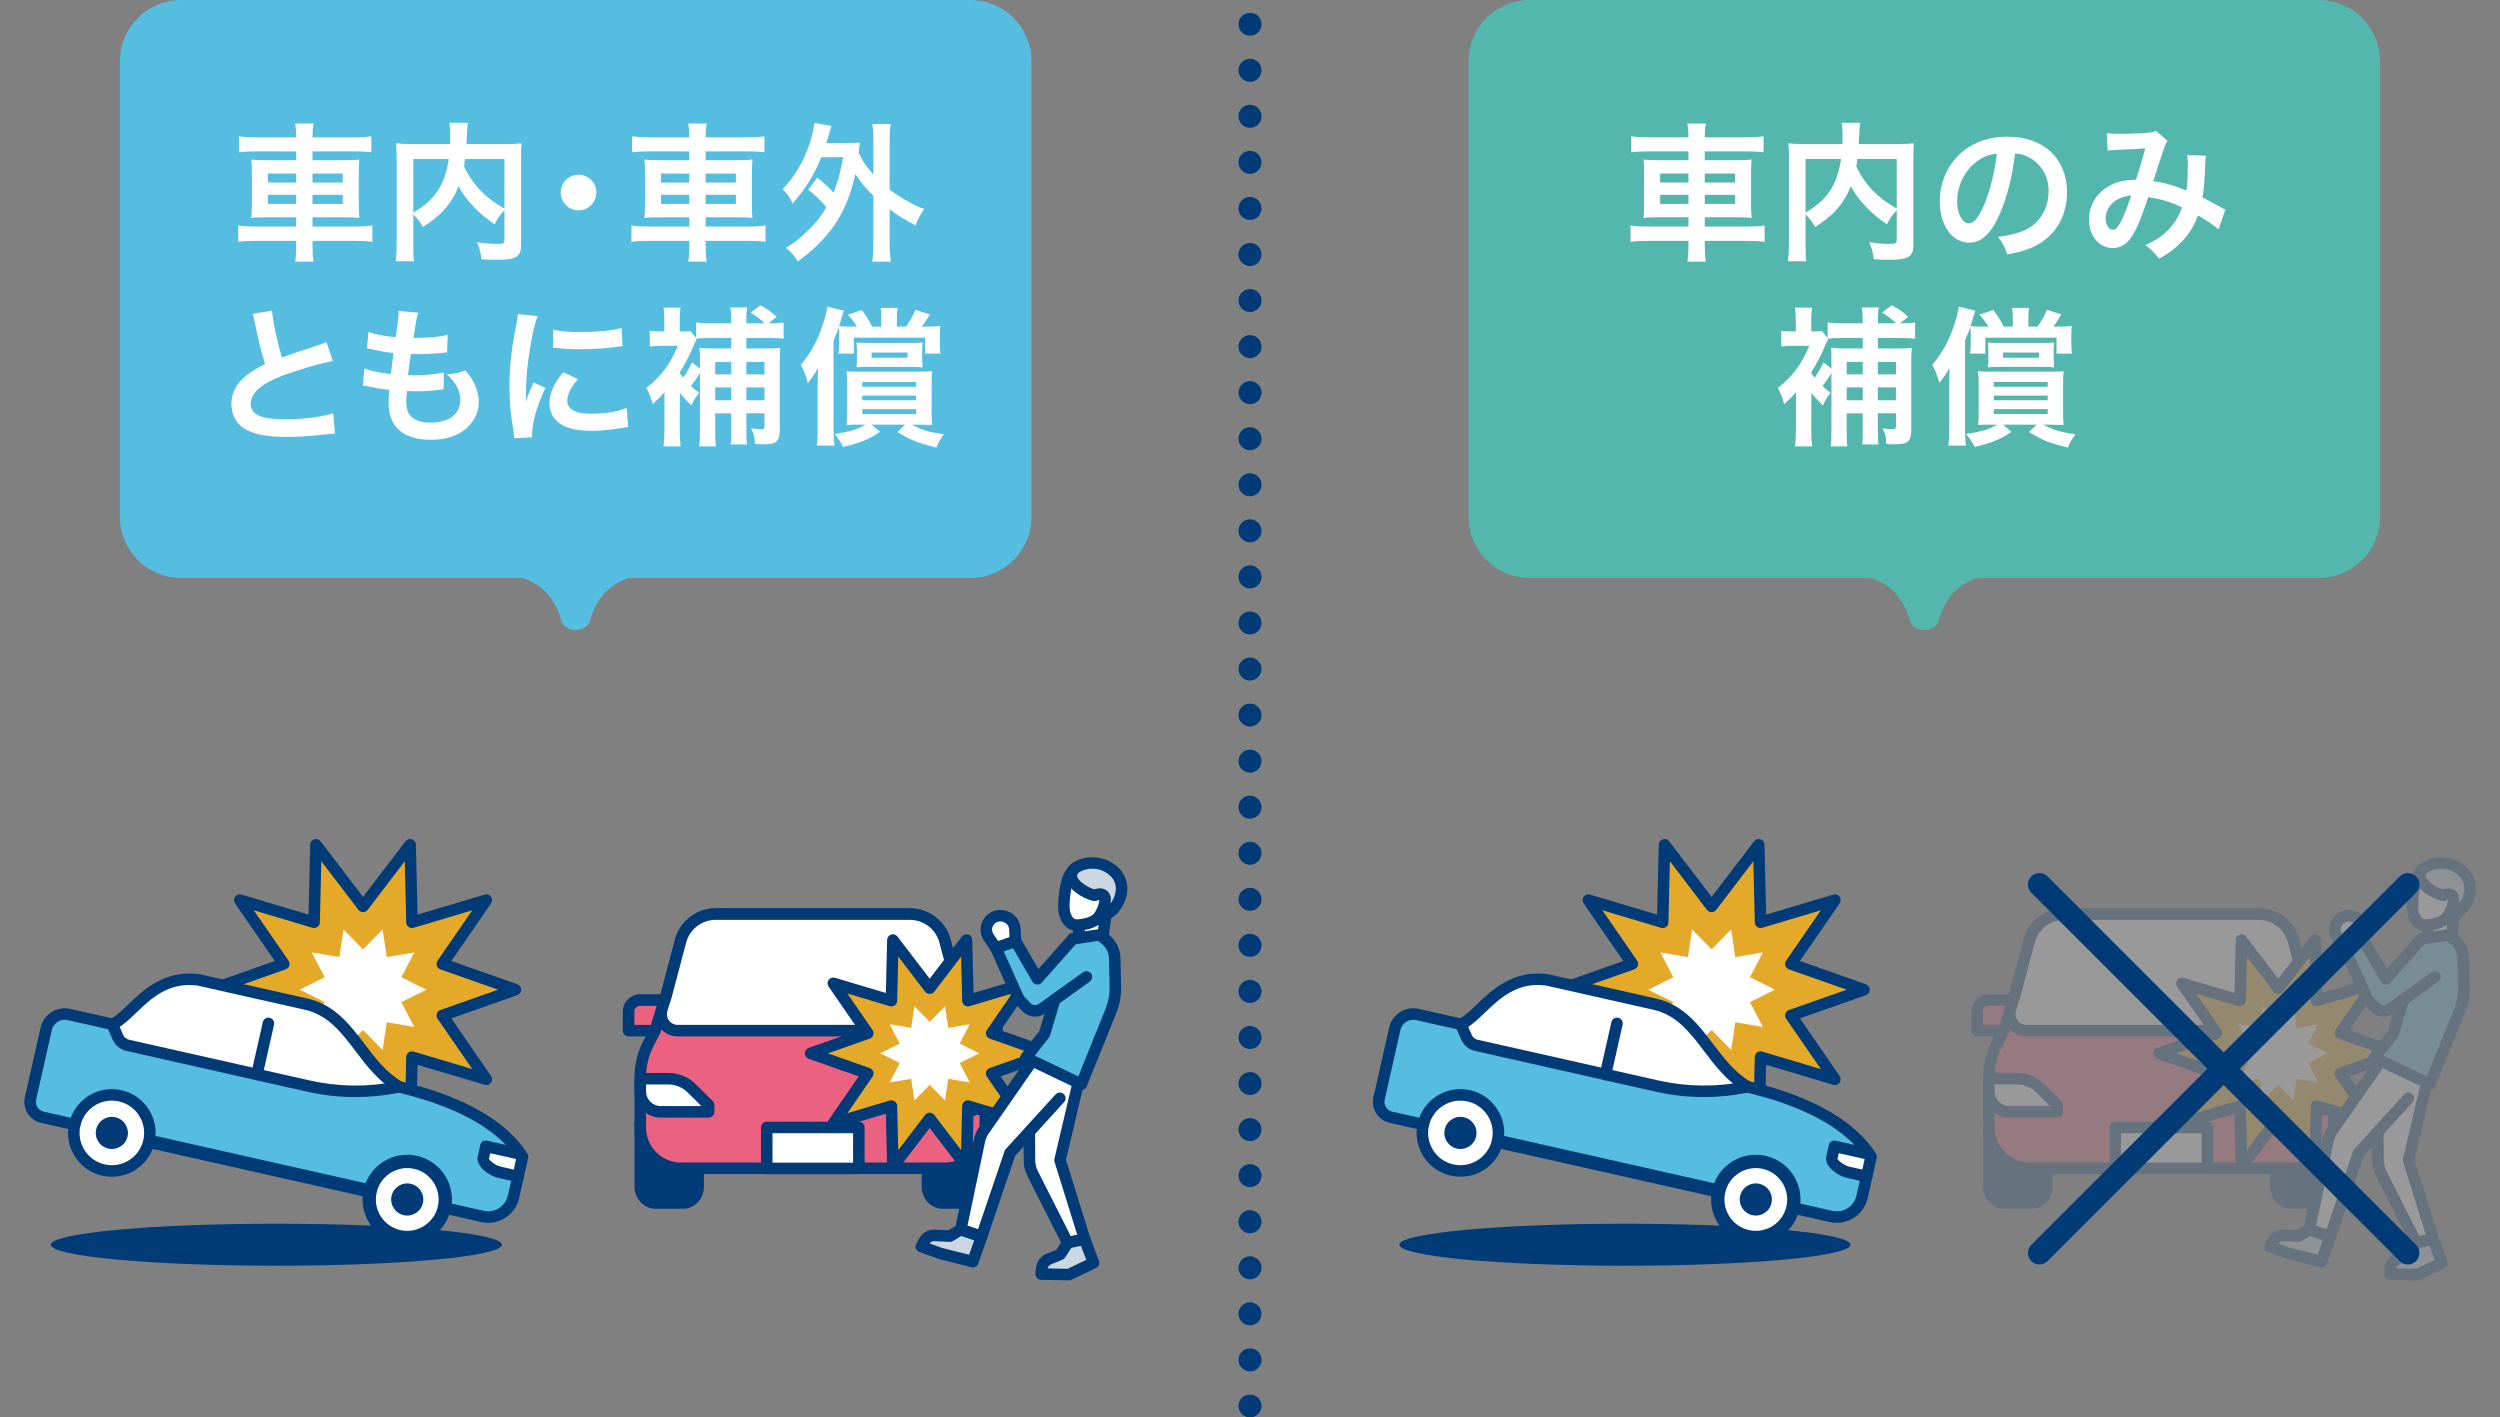 <?xml version="1.0" encoding="UTF-8"?><svg id="_レイヤー_2" xmlns="http://www.w3.org/2000/svg" width="434.244" height="246.21" viewBox="0 0 434.244 246.21"><rect x="0" y="0" width="434.244" height="246.21" fill="#808080" stroke="none"/><defs><style>.cls-1{fill:#55bde0;}.cls-1,.cls-2,.cls-3,.cls-4,.cls-5,.cls-6,.cls-7,.cls-8{stroke-width:0px;}.cls-2{fill:#ccd7e4;}.cls-3{fill:#e5a92a;}.cls-4{fill:#ea6280;}.cls-5{fill:#003a77;}.cls-9{opacity:.2;}.cls-6{fill:none;}.cls-7{fill:#53b7ae;}.cls-8{fill:#fff;}</style></defs><g id="_レイヤー_1-2"><rect class="cls-6" y="137.645" width="96" height="96"/><ellipse class="cls-5" cx="48" cy="216.205" rx="39.177" ry="3.649"/><polygon class="cls-3" points="89.529 171.906 76.826 176.38 84.472 187.469 71.561 183.616 71.24 197.085 63.06 186.375 54.88 197.085 54.559 183.615 41.648 187.468 49.295 176.38 36.591 171.906 49.295 167.432 41.648 156.343 54.559 160.196 54.88 146.727 63.06 157.437 71.241 146.727 71.562 160.196 84.472 156.344 76.826 167.432 89.529 171.906"/><path class="cls-5" d="m71.24,198.085c-.306,0-.602-.141-.795-.393l-7.385-9.669-7.385,9.669c-.258.338-.701.474-1.104.344-.404-.131-.681-.503-.69-.927l-.29-12.161-11.656,3.478c-.408.123-.845-.027-1.095-.37-.25-.343-.255-.806-.014-1.156l6.905-10.011-11.47-4.04c-.4-.141-.668-.519-.668-.943s.268-.802.668-.943l11.47-4.04-6.904-10.012c-.241-.35-.235-.812.014-1.156.25-.343.688-.493,1.095-.37l11.656,3.479.29-12.161c.01-.424.287-.796.69-.927.403-.13.846.007,1.104.344l7.385,9.67,7.386-9.669c.258-.337.701-.474,1.104-.344.404.131.681.503.69.927l.29,12.16,11.656-3.478c.407-.121.845.026,1.095.37.249.343.255.806.014,1.156l-6.905,10.012,11.47,4.04c.4.141.668.519.668.943s-.268.802-.668.943l-11.47,4.04,6.904,10.012c.241.35.235.812-.014,1.156-.25.343-.688.492-1.095.37l-11.656-3.479-.29,12.161c-.01.424-.287.796-.69.927-.102.033-.206.049-.309.049Zm-8.18-12.71c.312,0,.605.146.795.393l6.454,8.449.253-10.625c.007-.312.16-.602.412-.785.252-.183.575-.239.874-.149l10.189,3.041-6.034-8.75c-.177-.256-.224-.581-.128-.877s.325-.531.619-.634l10.025-3.531-10.025-3.531c-.294-.104-.523-.338-.619-.634s-.049-.621.128-.877l6.035-8.75-10.189,3.041c-.299.089-.622.034-.874-.149-.252-.184-.404-.474-.412-.785l-.253-10.625-6.454,8.449c-.189.248-.483.393-.795.393h0c-.312,0-.605-.146-.795-.393l-6.453-8.45-.253,10.625c-.007.312-.16.602-.412.785-.251.184-.574.24-.874.149l-10.189-3.041,6.034,8.75c.177.256.224.581.128.877s-.325.531-.619.634l-10.025,3.531,10.025,3.531c.294.104.523.338.619.634s.049.621-.128.877l-6.035,8.75,10.189-3.04c.3-.09.623-.034.874.149.252.184.404.474.412.785l.253,10.625,6.453-8.449c.189-.248.483-.393.795-.393Z"/><polygon class="cls-8" points="74.06 171.906 69.72 174.07 71.959 178.373 67.174 177.571 66.46 182.37 63.06 178.906 59.66 182.37 58.947 177.571 54.161 178.373 56.401 174.07 52.06 171.906 56.401 169.741 54.161 165.439 58.947 166.241 59.66 161.442 63.06 164.906 66.46 161.442 67.174 166.241 71.959 165.439 69.72 169.742 74.06 171.906"/><path class="cls-8" d="m90.765,200.926c-5.389-8.523-18.65-11.394-21.439-12.154-6.738-3.951-8.397-12.611-16.173-14.363l-18.621-4.196c-7.787-1.057-11.141,5.527-14.612,7.519l-.424.178-7.541-1.699c-1.769-.399-3.526.712-3.925,2.481l-2.725,12.096c-.333,1.479.595,2.948,2.074,3.281l5.603,1.262,64.204,14.466,6.629,1.494c2.426.547,4.836-.977,5.383-3.403l.798-3.542.771-3.421Z"/><path class="cls-1" d="m83.952,201.073c.21-.933.442-1.96.442-1.96l6.047,1.363c-5.568-8.164-18.379-10.957-21.116-11.703l-.174.035c-5.147,1.048-10.458.993-15.582-.162l-29.161-6.57-2.215-.499c-.765-.172-1.402-.698-1.716-1.416l-.984-2.249-7.541-1.699c-1.769-.399-3.526.712-3.924,2.481l-2.725,12.096c-.333,1.479.595,2.947,2.074,3.281l5.603,1.263,64.203,14.466,6.629,1.494c2.426.547,4.836-.977,5.383-3.403l.798-3.542c-1.291-.291-2.696-.608-3.281-.739-1.204-.271-2.97-1.602-2.76-2.535Z"/><path class="cls-8" d="m12.981,195.333c-.802,3.561,1.434,7.097,4.994,7.9,3.561.802,7.097-1.434,7.9-4.994.802-3.561-1.434-7.098-4.994-7.9-3.561-.802-7.097,1.434-7.9,4.995Z"/><path class="cls-5" d="m19.442,204.397c-.561,0-1.126-.062-1.687-.189-1.983-.447-3.673-1.639-4.759-3.357-1.086-1.718-1.438-3.756-.992-5.738.447-1.983,1.639-3.673,3.357-4.759,1.717-1.086,3.755-1.439,5.738-.991,4.093.922,6.672,5.002,5.75,9.095-.447,1.983-1.639,3.673-3.356,4.759-1.232.779-2.629,1.181-4.051,1.181Zm-.026-13.222c-1.049,0-2.078.295-2.986.87-1.267.801-2.146,2.046-2.475,3.508s-.07,2.964.731,4.23c.801,1.267,2.046,2.146,3.508,2.475,1.463.329,2.963.07,4.23-.731,1.266-.801,2.145-2.046,2.474-3.508s.07-2.964-.73-4.23c-.801-1.266-2.046-2.145-3.508-2.474-.414-.093-.831-.139-1.244-.139Z"/><path class="cls-5" d="m18.814,199.509c-1.502-.338-2.449-1.835-2.11-3.337.338-1.502,1.835-2.449,3.337-2.11,1.502.339,2.449,1.835,2.11,3.338s-1.835,2.449-3.338,2.11Z"/><path class="cls-8" d="m64.29,206.893c-.802,3.561,1.434,7.097,4.995,7.9,3.561.802,7.097-1.434,7.9-4.994.802-3.561-1.434-7.098-4.994-7.9-3.561-.802-7.098,1.434-7.9,4.995Z"/><path class="cls-5" d="m70.738,216.112c-.563,0-1.136-.062-1.708-.191-2.023-.456-3.749-1.672-4.857-3.426-1.108-1.753-1.468-3.833-1.012-5.856.941-4.177,5.104-6.81,9.283-5.869,4.177.941,6.81,5.105,5.868,9.283-.812,3.604-4.025,6.059-7.574,6.059Zm-.001-13.219c-2.493,0-4.748,1.723-5.318,4.254-.32,1.42-.068,2.881.71,4.111.778,1.231,1.989,2.085,3.41,2.405,2.931.66,5.856-1.187,6.517-4.12.661-2.933-1.188-5.856-4.12-6.517-.401-.09-.803-.134-1.199-.134Z"/><path class="cls-5" d="m70.124,211.07c-1.502-.339-2.449-1.835-2.11-3.337.338-1.502,1.835-2.449,3.338-2.11,1.502.338,2.448,1.835,2.11,3.338-.338,1.502-1.835,2.449-3.337,2.11Z"/><path class="cls-5" d="m61.732,190.56c-2.804,0-5.605-.313-8.382-.938l-31.376-7.07c-1.07-.241-1.972-.985-2.412-1.991l-.984-2.25c-.221-.506.01-1.095.516-1.317.506-.22,1.095.009,1.317.516l.983,2.25c.186.425.566.739,1.019.841l31.376,7.07c5.02,1.13,10.121,1.184,15.163.157l.173-.035c.538-.113,1.069.238,1.18.779s-.238,1.069-.779,1.18l-.174.036c-2.531.516-5.077.773-7.62.773Z"/><path class="cls-5" d="m44.628,187.632c-.073,0-.147-.008-.221-.024-.539-.122-.877-.657-.756-1.195l1.999-8.871c.122-.539.659-.876,1.195-.756.539.122.877.657.756,1.195l-1.999,8.871c-.105.465-.518.78-.975.78Z"/><path class="cls-5" d="m84.803,212.403c-.399,0-.804-.044-1.21-.135l-6.629-1.494c-.539-.122-.877-.657-.756-1.195s.658-.875,1.195-.756l6.629,1.494c1.885.423,3.763-.763,4.188-2.647l.798-3.542c.122-.539.659-.876,1.195-.756.539.122.877.657.756,1.195l-.798,3.542c-.575,2.555-2.852,4.294-5.368,4.294Z"/><path class="cls-5" d="m89.995,205.347c-.073,0-.147-.008-.221-.024l-3.281-.739c-.75-.168-1.646-.642-2.34-1.234-.94-.803-1.358-1.689-1.176-2.496l.441-1.96c.058-.259.217-.484.441-.625.225-.142.495-.188.754-.13l3.263.735c-5.463-5.693-14.736-8.082-18.057-8.937-.302-.078-.557-.144-.758-.198-.085-.023-.167-.058-.243-.102-3.084-1.809-5.119-4.491-7.087-7.085-2.438-3.215-4.742-6.251-8.8-7.165l-18.621-4.196c-5.014-.677-8.021,2.203-10.672,4.743-1.097,1.05-2.132,2.042-3.223,2.668-.036.021-.072.039-.11.055l-.424.178c-.191.081-.405.098-.607.054l-7.541-1.699c-.594-.134-1.207-.028-1.722.297-.516.326-.874.833-1.007,1.428l-2.726,12.096c-.211.938.38,1.874,1.318,2.085l5.603,1.262c.539.122.877.657.756,1.195-.121.539-.657.878-1.195.756l-5.603-1.262c-2.014-.454-3.284-2.462-2.83-4.476l2.726-12.096c.251-1.116.922-2.067,1.89-2.679.967-.611,2.114-.811,3.23-.558l7.229,1.628.07-.029c.864-.51,1.797-1.403,2.783-2.348,2.681-2.569,6.349-6.09,12.41-5.265l18.707,4.211c4.77,1.075,7.405,4.548,9.954,7.907,1.824,2.405,3.71,4.891,6.392,6.501.17.045.372.097.602.156,3.975,1.024,16.072,4.139,21.291,12.394.142.224.188.495.13.754l-.771,3.42c-.105.465-.518.78-.975.78Zm-4.845-5.039l-.222.985c.084.271,1.142,1.146,2.004,1.339l2.306.52.412-1.83-4.5-1.014Z"/><rect class="cls-5" x="43.925" y="182.876" width="2.313" height="39.379" transform="translate(-162.439 202.019) rotate(-77.302)"/><rect class="cls-6" x="104" y="137.645" width="96" height="96"/><path class="cls-5" d="m161.085,195.088v10.996c0,1.587,1.173,2.874,2.619,2.874h4.822c1.446,0,2.619-1.287,2.619-2.874v-10.996h-10.059Z"/><path class="cls-5" d="m168.525,209.957h-4.821c-1.996,0-3.619-1.738-3.619-3.874v-10.996c0-.552.448-1,1-1h10.06c.552,0,1,.448,1,1v10.996c0,2.136-1.624,3.874-3.619,3.874Zm-6.44-13.87v9.996c0,1.033.727,1.874,1.619,1.874h4.821c.893,0,1.619-.841,1.619-1.874v-9.996h-8.06Z"/><path class="cls-5" d="m111.215,195.088v10.996c0,1.587,1.173,2.874,2.619,2.874h4.822c1.446,0,2.619-1.287,2.619-2.874v-10.996h-10.059Z"/><path class="cls-5" d="m118.655,209.957h-4.822c-1.995,0-3.619-1.738-3.619-3.874v-10.996c0-.552.448-1,1-1h10.059c.552,0,1,.448,1,1v10.996c0,2.136-1.624,3.874-3.619,3.874Zm-6.44-13.87v9.996c0,1.033.726,1.874,1.619,1.874h4.822c.893,0,1.619-.841,1.619-1.874v-9.996h-8.059Z"/><path class="cls-4" d="m111.18,173.704h8.125v5.316h-10.125v-3.316c0-1.104.896-2,2-2Z"/><path class="cls-5" d="m119.305,180.02h-10.125c-.552,0-1-.448-1-1v-3.316c0-1.654,1.346-3,3-3h8.125c.552,0,1,.448,1,1v5.316c0,.552-.448,1-1,1Zm-9.125-2h8.125v-3.316h-7.125c-.551,0-1,.449-1,1v2.316Z"/><path class="cls-1" d="m163.054,173.704h10.125v5.316h-8.125c-1.104,0-2-.896-2-2v-3.316h0Z" transform="translate(336.234 352.725) rotate(-180)"/><path class="cls-5" d="m173.18,180.02h-10.125c-.552,0-1-.448-1-1v-5.316c0-.552.448-1,1-1h8.125c1.654,0,3,1.346,3,3v3.316c0,.552-.448,1-1,1Zm-9.125-2h8.125v-2.316c0-.551-.449-1-1-1h-7.125v3.316Z"/><path class="cls-4" d="m166.662,173.003l-2.514-9.527c-.731-2.769-3.235-4.699-6.099-4.699h-33.739c-2.864,0-5.368,1.929-6.099,4.698l-2.514,9.527-1.918,6.017-1.171,2.279c-.916,1.783-1.394,3.759-1.394,5.764v8.786c0,3.914,3.173,7.088,7.088,7.088h45.755c3.914,0,7.088-3.173,7.088-7.088v-8.786c0-2.005-.478-3.981-1.394-5.764l-1.171-2.279-1.918-6.017Z"/><path class="cls-5" d="m164.057,203.936h-45.755c-4.459,0-8.087-3.628-8.087-8.087v-8.786c0-2.154.52-4.305,1.504-6.222l1.133-2.204,1.893-5.938,2.499-9.479c.846-3.205,3.751-5.443,7.066-5.443h33.739c3.315,0,6.221,2.239,7.066,5.444l2.507,9.502,1.885,5.914,1.133,2.204c.984,1.917,1.504,4.068,1.504,6.222v8.786c0,4.459-3.628,8.087-8.087,8.087Zm-39.747-44.159c-2.407,0-4.518,1.625-5.132,3.954l-2.513,9.527-1.932,6.066c-.017.053-.038.104-.063.153l-1.171,2.278c-.84,1.635-1.284,3.47-1.284,5.308v8.786c0,3.356,2.731,6.087,6.087,6.087h45.755c3.356,0,6.087-2.731,6.087-6.087v-8.786c0-1.837-.444-3.673-1.284-5.308l-1.171-2.278c-.025-.049-.046-.101-.063-.153l-1.918-6.017c-.005-.016-.01-.032-.014-.049l-2.514-9.527c-.614-2.328-2.725-3.954-5.132-3.954h-33.739Z"/><path class="cls-8" d="m164.647,179.02c1.946,0,3.329-1.893,2.738-3.747l-.724-2.27-2.514-9.527c-.731-2.769-3.235-4.699-6.099-4.699h-33.739c-2.864,0-5.368,1.929-6.099,4.698l-2.514,9.527-.724,2.27c-.591,1.854.793,3.747,2.738,3.747h46.935Z"/><path class="cls-5" d="m164.647,180.02h-46.935c-1.25,0-2.391-.579-3.128-1.588-.738-1.01-.943-2.271-.563-3.462l.724-2.27,2.499-9.479c.846-3.205,3.751-5.443,7.066-5.443h33.739c3.315,0,6.221,2.239,7.066,5.444l2.514,9.527.709,2.221c.38,1.191.174,2.454-.563,3.463-.737,1.009-1.877,1.588-3.127,1.588Zm-40.337-20.243c-2.407,0-4.518,1.625-5.132,3.954l-2.513,9.527-.738,2.319c-.184.576-.084,1.187.272,1.675s.908.769,1.513.769h46.935c.604,0,1.156-.28,1.513-.768.357-.488.457-1.099.273-1.675l-.724-2.27-2.528-9.576c-.614-2.328-2.725-3.954-5.132-3.954h-33.739Z"/><path class="cls-8" d="m111.215,187.372h4.88c1.517,0,2.972.599,4.048,1.667l2.945,2.922v1.159s-8.33,0-8.33,0c-1.957,0-3.544-1.587-3.544-3.544v-2.204Z"/><path class="cls-5" d="m123.088,194.12h-8.33c-2.505,0-4.543-2.038-4.543-4.543v-2.205c0-.552.448-1,1-1h4.88c1.792,0,3.48.695,4.752,1.958l2.945,2.922c.189.188.296.443.296.71v1.159c0,.552-.448,1-1,1Zm-10.874-5.748v1.205c0,1.402,1.141,2.543,2.543,2.543h7.07l-2.39-2.371c-.896-.888-2.083-1.377-3.344-1.377h-3.88Z"/><path class="cls-8" d="m171.144,187.372h-4.88c-1.517,0-2.972.599-4.048,1.667l-2.945,2.922v1.159s8.33,0,8.33,0c1.957,0,3.544-1.587,3.544-3.544v-2.204Z"/><path class="cls-5" d="m167.6,194.12h-8.33c-.552,0-1-.448-1-1v-1.159c0-.267.106-.522.296-.71l2.945-2.922c1.272-1.262,2.96-1.958,4.752-1.958h4.88c.552,0,1,.448,1,1v2.205c0,2.505-2.039,4.543-4.544,4.543Zm-7.07-2h7.07c1.403,0,2.544-1.141,2.544-2.543v-1.205h-3.88c-1.261,0-2.449.489-3.344,1.377l-2.39,2.371Z"/><rect class="cls-8" x="133.18" y="195.837" width="16" height="7.111"/><path class="cls-5" d="m149.18,203.948h-16c-.552,0-1-.448-1-1v-7.111c0-.552.448-1,1-1h16c.552,0,1,.448,1,1v7.111c0,.552-.448,1-1,1Zm-15-2h14v-5.111h-14v5.111Z"/><polygon class="cls-3" points="182.175 182.962 172.245 186.46 178.222 195.127 168.13 192.116 167.879 202.644 161.485 194.272 155.091 202.644 154.84 192.115 144.748 195.127 150.725 186.46 140.795 182.962 150.725 179.465 144.748 170.797 154.84 173.809 155.091 163.281 161.485 171.652 167.88 163.281 168.13 173.809 178.223 170.798 172.245 179.465 182.175 182.962"/><path class="cls-5" d="m167.879,203.644c-.306,0-.602-.141-.795-.393l-5.599-7.331-5.6,7.331c-.257.338-.7.474-1.104.344-.404-.131-.681-.503-.69-.927l-.22-9.22-8.837,2.637c-.408.121-.845-.026-1.095-.37-.249-.343-.255-.806-.014-1.156l5.235-7.591-8.697-3.063c-.4-.141-.668-.519-.668-.943s.268-.802.668-.943l8.697-3.063-5.235-7.591c-.241-.35-.235-.812.014-1.156.25-.343.688-.493,1.095-.37l8.837,2.637.22-9.22c.01-.424.287-.796.69-.927.404-.129.847.007,1.104.344l5.6,7.331,5.6-7.331c.258-.337.701-.473,1.104-.344.404.131.681.503.69.927l.22,9.22,8.837-2.637c.408-.121.845.026,1.095.37.249.343.255.806.014,1.156l-5.235,7.591,8.697,3.062c.4.141.668.519.668.943s-.268.802-.668.943l-8.697,3.063,5.235,7.591c.241.35.235.812-.014,1.156-.25.344-.688.491-1.095.37l-8.837-2.637-.22,9.22c-.01.424-.287.796-.69.927-.102.033-.206.049-.309.049Zm-13.04-12.528c.209,0,.415.065.588.191.252.184.404.474.412.785l.184,7.685,4.667-6.111c.189-.248.483-.393.795-.393h0c.312,0,.605.146.795.393l4.667,6.111.184-7.685c.007-.312.16-.602.412-.785.252-.183.575-.239.874-.149l7.371,2.199-4.365-6.329c-.177-.256-.224-.581-.128-.877s.325-.531.619-.634l7.252-2.554-7.252-2.554c-.294-.104-.523-.338-.619-.634s-.049-.621.128-.877l4.365-6.329-7.371,2.199c-.299.091-.622.034-.874-.149-.252-.184-.404-.474-.412-.785l-.183-7.685-4.667,6.111c-.379.495-1.211.495-1.59,0l-4.667-6.111-.184,7.685c-.007.312-.16.602-.412.785s-.574.24-.874.149l-7.37-2.199,4.365,6.329c.177.256.224.581.128.877s-.325.531-.619.634l-7.252,2.554,7.252,2.554c.294.104.523.338.619.634s.049.621-.128.877l-4.365,6.329,7.371-2.199c.094-.028.19-.042.286-.042Z"/><polygon class="cls-8" points="170.084 182.962 166.691 184.654 168.441 188.018 164.7 187.39 164.143 191.142 161.485 188.434 158.827 191.142 158.27 187.39 154.529 188.018 156.279 184.654 152.887 182.962 156.279 181.27 154.529 177.907 158.27 178.534 158.828 174.783 161.485 177.491 164.143 174.783 164.701 178.534 168.441 177.907 166.691 181.27 170.084 182.962"/><path class="cls-8" d="m170.501,214.79l4.945-14.54,3.341-3.42.028,4.698c.005.815.199,1.618.567,2.345l6.07,11.999,2.942-.644-4.27-13.713,4.035-17.129-6.835-3.039-10.166,14.633c-.545.658-.91,1.446-1.057,2.288l-3.217,15.313,3.619,1.209"/><path class="cls-2" d="m166.882,213.581l-1.89,1.132-2.696-.121c-.708-.029-1.373.341-1.721.958l-.55.972,3.297,1.189,5.659,1.432,1.52-4.353-3.619-1.209Z"/><path class="cls-5" d="m168.981,220.143c-.081,0-.164-.01-.246-.031l-5.659-1.432-3.391-1.218c-.277-.1-.496-.317-.598-.593-.103-.276-.078-.584.067-.84l.55-.972c.537-.948,1.557-1.509,2.633-1.465l2.4.107,1.631-.978c.251-.149.555-.183.831-.09l3.619,1.209c.254.084.463.268.581.508.118.24.134.518.046.77l-1.521,4.353c-.143.409-.527.67-.943.67Zm-7.5-4.159l2.18.787,4.677,1.179.885-2.533-2.221-.742-1.495.896c-.168.102-.363.149-.559.141l-2.696-.121c-.316-.019-.599.137-.771.394Z"/><path class="cls-5" d="m170.501,215.791c-.105,0-.212-.017-.317-.052l-3.619-1.209c-.481-.161-.766-.657-.662-1.154l3.217-15.312c.171-.979.611-1.931,1.267-2.721l10.114-14.564c.274-.395.789-.539,1.228-.343l6.835,3.039c.504.224.732.815.507,1.32-.224.505-.815.733-1.32.507l-6.08-2.703-9.694,13.954c-.485.591-.777,1.221-.894,1.89l-3.04,14.474,2.774.927c.524.175.807.741.631,1.265-.14.419-.53.684-.948.684Z"/><path class="cls-5" d="m185.451,216.872c-.371,0-.719-.207-.892-.549l-6.07-12c-.436-.861-.669-1.827-.674-2.791l-.028-4.697c-.003-.552.442-1.002.994-1.006h.006c.55,0,.997.444,1,.994l.028,4.698c.003.656.162,1.313.459,1.9l5.72,11.308,1.121-.245-3.946-12.672c-.053-.171-.06-.353-.019-.527l4.035-17.129c.126-.538.667-.875,1.203-.744.538.126.871.665.744,1.203l-3.972,16.863,4.189,13.452c.084.268.051.558-.09.8-.141.243-.376.415-.65.475l-2.942.644c-.071.016-.143.023-.214.023Z"/><path class="cls-2" d="m185.451,215.872l-1.296,2.02-1.808.727c-.773.257-1.322.944-1.405,1.754l-.094.927,4.818.09,4.273-2.049-1.546-4.114-2.942.644Z"/><path class="cls-5" d="m185.665,222.391h-.019l-4.818-.09c-.28-.005-.544-.127-.729-.336-.186-.209-.275-.486-.247-.765l.094-.928c.122-1.199.939-2.221,2.083-2.602l1.455-.586,1.124-1.752c.144-.223.369-.38.628-.437l2.942-.644c.486-.105.975.161,1.15.625l1.546,4.114c.183.485-.036,1.029-.504,1.253l-4.273,2.049c-.135.064-.283.098-.432.098Zm-3.702-2.069l3.483.065,3.233-1.55-.919-2.446-1.692.37-1.073,1.672c-.112.175-.276.311-.469.388l-1.809.727c-.399.135-.667.424-.755.774Zm2.191-2.429h.01-.01Z"/><path class="cls-5" d="m170.501,215.791c-.107,0-.215-.018-.322-.054-.523-.178-.803-.746-.625-1.269l4.945-14.54c.044-.13.115-.25.208-.352l8.64-9.481c.372-.409,1.005-.438,1.413-.066.408.372.438,1.004.066,1.413l-8.5,9.328-4.877,14.342c-.142.416-.53.679-.947.679Z"/><polygon class="cls-8" points="187.049 164.142 187.552 160.662 192.075 159.063 191.233 164.889 187.049 164.142"/><path class="cls-5" d="m191.232,165.889c-.059,0-.117-.005-.176-.016l-4.184-.747c-.531-.095-.891-.594-.814-1.127l.503-3.48c.053-.368.306-.676.657-.8l4.523-1.599c.33-.117.697-.052.967.17.271.222.406.569.355.916l-.842,5.825c-.039.268-.185.509-.404.667-.172.124-.377.189-.585.189Zm-3.056-2.561l2.214.395.458-3.165-2.393.846-.278,1.924Z"/><path class="cls-8" d="m190.161,159.879c-.846.517-1.828.676-2.609.783-1.942.265-2.451-1.309-2.682-2.266-.231-.957.014-5.256,1.193-6.792.972-1.265,2.973-1.139,5.151-.034,2.178,1.105,3.232,5.692-1.053,8.309Z"/><path class="cls-5" d="m187.124,161.692c-1.241,0-2.635-.61-3.227-3.062-.26-1.075-.06-5.771,1.372-7.635,1.232-1.605,3.624-1.724,6.396-.316,1.409.715,2.366,2.384,2.439,4.251.09,2.304-1.158,4.418-3.424,5.803-1.076.657-2.324.828-2.994.92-.182.025-.371.04-.563.04Zm1.005-9.997c-.535,0-.99.149-1.273.518-.939,1.223-1.199,5.182-1.014,5.948.338,1.403.812,1.612,1.574,1.51.727-.1,1.559-.24,2.223-.646h0c2.231-1.362,2.504-3.102,2.468-4.017-.044-1.119-.598-2.167-1.346-2.547-.854-.433-1.833-.766-2.632-.766Z"/><path class="cls-2" d="m190.484,159.733s1.168-1.201,1.453-3.173c.209-1.444-1.109-1.419-1.756-1.043-1.137-.111-5.136-2.13-3.838-4.303 1-1.281,3.811-1.814,5.888-.733,2.59,1.348,3.392,3.951,1.693,6.739-.93,1.525-2.996,2.296-3.44,2.513Z"/><path class="cls-5" d="m190.485,160.733c-.312,0-.617-.146-.811-.414-.284-.392-.246-.931.089-1.279.021-.022.955-1.031,1.185-2.624.007-.046.01-.085.011-.116-.084.007-.193.034-.274.081-.181.105-.39.152-.6.13-1.147-.112-3.794-1.388-4.677-3.136-.449-.889-.421-1.839.077-2.675.021-.036.045-.07.071-.103,1.37-1.756,4.773-2.235,7.138-1.004,1.527.794,2.545,1.973,2.945,3.408.416,1.494.119,3.133-.86,4.739-.983,1.613-2.866,2.45-3.67,2.807l-.185.084c-.141.069-.291.102-.438.102Zm.52-6.433c.398,0,.802.096,1.15.331.365.246.95.843.772,2.071-.013.09-.027.178-.043.265.068-.086.13-.176.187-.268.684-1.121.906-2.214.642-3.161-.248-.887-.919-1.638-1.942-2.17-1.729-.901-3.907-.384-4.598.412-.119.228-.111.433.021.695.463.917,2.093,1.79,2.861,2.001.289-.108.618-.175.951-.175Z"/><path class="cls-1" d="m183.205,173.63l-2.205,1.579c-.831.595-1.972.492-2.683-.243l-1.072-1.108c-.166-.172-.301-.371-.399-.59l-3.864-8.61,3.402-1.207,3.816,6.569,6.162-6.952,4.725-.691,1.069.927c.9.781,1.43,1.904,1.46,3.096l.125,4.902c.037,1.447-.218,2.887-.75,4.233l-5.16,12.797-9.648-4.61,3.247-4.152,1.775-5.942Z"/><path class="cls-5" d="m187.83,189.333c-.147,0-.295-.033-.431-.098l-9.648-4.609c-.273-.131-.473-.378-.542-.674-.069-.295-.001-.606.186-.845l3.131-4.003,1.722-5.761c.158-.529.715-.833,1.244-.672.529.158.83.715.672,1.244l-1.775,5.942c-.036.12-.093.231-.17.33l-2.48,3.171,7.563,3.613,4.762-11.81c.482-1.221.711-2.513.678-3.834l-.125-4.902c-.023-.908-.43-1.771-1.116-2.366l-.723-.627-4.271.625c-.544.08-1.054-.298-1.134-.845-.08-.546.298-1.054.845-1.134l4.725-.691c.287-.043.58.043.8.234l1.069.927c1.11.963,1.768,2.357,1.805,3.826l.125,4.902c.041,1.591-.235,3.147-.82,4.626l-5.163,12.803c-.103.256-.308.458-.565.558-.117.045-.24.068-.362.068Z"/><path class="cls-5" d="m179.805,176.588c-.81,0-1.614-.315-2.207-.927l-1.072-1.108c-.248-.257-.447-.551-.593-.875l-3.864-8.611c-.115-.255-.117-.546-.007-.803s.322-.456.585-.549l3.402-1.207c.452-.16.958.024,1.199.44l3.121,5.373,5.244-5.916c.366-.414.999-.451,1.412-.085.414.367.452.999.085,1.412l-6.162,6.952c-.213.24-.524.365-.848.332-.32-.032-.604-.215-.766-.493l-3.399-5.852-1.598.567,3.42,7.621c.051.112.12.215.207.304l1.071,1.107c.364.375.958.429,1.382.125l7.702-5.514c.449-.322,1.074-.218,1.395.231.322.449.218,1.074-.231,1.395l-7.702,5.514c-.532.38-1.155.566-1.777.566Z"/><path class="cls-8" d="m176.289,161.4l.094,2.051-3.402,1.207-1.24-1.832c-.548-.81-.555-1.87-.019-2.687h0c.609-.927,1.769-1.322,2.817-.959l.122.042c.937.324,1.581,1.187,1.627,2.177Z"/><path class="cls-5" d="m172.981,165.658c-.325,0-.638-.159-.828-.439l-1.24-1.832c-.777-1.147-.787-2.638-.026-3.796.861-1.312,2.499-1.868,3.98-1.354l.119.041c1.335.462,2.237,1.67,2.301,3.077l.095,2.051c.02.439-.25.841-.665.988l-3.402,1.207c-.11.039-.223.058-.334.058Zm.765-5.61c-.469,0-.918.232-1.187.641-.316.481-.312,1.101.011,1.577l.806,1.191,1.974-.7-.061-1.311h0c-.027-.584-.402-1.086-.955-1.278l-.119-.041c-.155-.053-.313-.079-.469-.079Z"/><rect class="cls-6" x="234.244" y="137.645" width="96" height="96"/><ellipse class="cls-5" cx="282.244" cy="216.205" rx="39.177" ry="3.649"/><polygon class="cls-3" points="323.772 171.906 311.069 176.38 318.716 187.469 305.805 183.616 305.484 197.085 297.304 186.375 289.123 197.085 288.802 183.615 275.891 187.468 283.538 176.38 270.835 171.906 283.538 167.432 275.892 156.343 288.803 160.196 289.124 146.727 297.304 157.437 305.484 146.727 305.805 160.196 318.716 156.344 311.069 167.432 323.772 171.906"/><path class="cls-5" d="m305.484,198.085c-.306,0-.602-.141-.795-.393l-7.385-9.669-7.385,9.669c-.258.338-.701.474-1.104.344-.404-.131-.681-.503-.69-.927l-.29-12.161-11.656,3.478c-.408.123-.845-.027-1.095-.37-.25-.343-.255-.806-.014-1.156l6.905-10.011-11.47-4.04c-.4-.141-.668-.519-.668-.943s.268-.802.668-.943l11.47-4.04-6.904-10.012c-.241-.35-.235-.812.014-1.156.25-.343.688-.493,1.095-.37l11.656,3.479.29-12.161c.01-.424.287-.796.69-.927.402-.13.846.007,1.104.344l7.385,9.67,7.386-9.669c.258-.337.702-.474,1.104-.344.404.131.681.503.69.927l.29,12.16,11.656-3.478c.408-.121.845.026,1.095.37.249.343.255.806.014,1.156l-6.904,10.012,11.47,4.04c.4.141.668.519.668.943s-.268.802-.668.943l-11.47,4.04,6.904,10.012c.241.35.235.812-.014,1.156-.25.343-.688.492-1.095.37l-11.656-3.479-.29,12.161c-.01.424-.287.796-.69.927-.102.033-.206.049-.309.049Zm-8.18-12.71c.312,0,.605.146.795.393l6.454,8.449.253-10.625c.007-.312.16-.602.412-.785.252-.183.575-.239.874-.149l10.189,3.041-6.034-8.75c-.177-.256-.224-.581-.128-.877s.325-.531.619-.634l10.025-3.531-10.025-3.531c-.294-.104-.523-.338-.619-.634s-.049-.621.128-.877l6.034-8.75-10.189,3.04c-.299.091-.622.035-.874-.149-.252-.184-.404-.474-.412-.785l-.253-10.625-6.454,8.449c-.189.248-.483.393-.795.393h0c-.312,0-.605-.146-.795-.393l-6.453-8.45-.253,10.625c-.007.312-.16.602-.412.785s-.574.24-.874.149l-10.189-3.041,6.034,8.75c.177.256.224.581.128.877s-.325.531-.619.634l-10.025,3.531,10.025,3.531c.294.104.523.338.619.634s.049.621-.128.877l-6.035,8.75,10.189-3.04c.301-.09.622-.034.874.149.252.184.404.474.412.785l.253,10.625,6.454-8.449c.189-.248.483-.393.795-.393Z"/><polygon class="cls-8" points="308.304 171.906 303.963 174.07 306.202 178.373 301.417 177.571 300.704 182.37 297.304 178.906 293.904 182.37 293.19 177.571 288.405 178.373 290.644 174.07 286.304 171.906 290.644 169.741 288.405 165.439 293.19 166.241 293.904 161.442 297.304 164.906 300.704 161.442 301.417 166.241 306.203 165.439 303.963 169.742 308.304 171.906"/><path class="cls-8" d="m325.008,200.926c-5.389-8.523-18.65-11.394-21.439-12.154-6.738-3.951-8.397-12.611-16.173-14.363l-18.621-4.196c-7.787-1.057-11.141,5.527-14.612,7.519l-.424.178-7.541-1.699c-1.769-.399-3.526.712-3.925,2.481l-2.725,12.096c-.333,1.479.595,2.948,2.074,3.281l5.603,1.262,64.204,14.466,6.629,1.494c2.426.547,4.836-.977,5.383-3.403l.798-3.542.771-3.421Z"/><path class="cls-1" d="m318.196,201.073l.442-1.96,6.047,1.363c-5.568-8.164-18.379-10.957-21.116-11.703l-.174.035c-5.147,1.048-10.458.993-15.582-.162l-29.161-6.57-2.215-.499c-.765-.172-1.402-.698-1.716-1.416l-.984-2.249-7.541-1.699c-1.769-.399-3.526.712-3.924,2.481l-2.725,12.096c-.333,1.479.595,2.947,2.074,3.281l5.603,1.263,64.203,14.466,6.629,1.494c2.426.547,4.836-.977,5.383-3.403l.798-3.542c-1.291-.291-2.696-.608-3.281-.739-1.204-.271-2.97-1.602-2.76-2.535Z"/><path class="cls-8" d="m247.224,195.333c-.802,3.561,1.434,7.097,4.994,7.9,3.561.802,7.097-1.434,7.9-4.994.802-3.561-1.434-7.098-4.994-7.9-3.561-.802-7.097,1.434-7.9,4.995Z"/><path class="cls-5" d="m253.686,204.397c-.561,0-1.126-.062-1.687-.189-1.983-.447-3.673-1.639-4.759-3.357-1.086-1.718-1.438-3.756-.991-5.738.447-1.983,1.639-3.673,3.356-4.759,1.718-1.086,3.757-1.438,5.739-.991,1.983.447,3.673,1.639,4.759,3.356s1.438,3.756.991,5.738c-.447,1.983-1.639,3.673-3.356,4.759-1.232.779-2.629,1.181-4.051,1.181Zm-.026-13.222c-1.048,0-2.078.295-2.986.87-1.266.801-2.145,2.046-2.474,3.508-.33,1.461-.07,2.964.731,4.23.8,1.267,2.046,2.146,3.508,2.475,3.017.68,6.025-1.222,6.704-4.239.329-1.461.07-2.964-.73-4.23-.801-1.266-2.046-2.145-3.508-2.474-.414-.093-.831-.139-1.245-.139Z"/><path class="cls-5" d="m253.057,199.509c-1.502-.338-2.449-1.835-2.11-3.337.338-1.502,1.835-2.449,3.337-2.11,1.502.339,2.449,1.835,2.11,3.338-.338,1.502-1.835,2.449-3.338,2.11Z"/><path class="cls-8" d="m298.533,206.893c-.802,3.561,1.434,7.097,4.995,7.9,3.561.802,7.097-1.434,7.9-4.994.802-3.561-1.434-7.098-4.994-7.9-3.561-.802-7.098,1.434-7.9,4.995Z"/><path class="cls-5" d="m304.982,216.112c-.563,0-1.136-.062-1.708-.191-2.023-.456-3.749-1.672-4.857-3.426-1.108-1.753-1.468-3.833-1.012-5.856.941-4.177,5.107-6.81,9.283-5.869,4.177.941,6.809,5.105,5.868,9.283-.812,3.604-4.025,6.059-7.574,6.059Zm-.001-13.219c-2.493,0-4.748,1.723-5.318,4.254-.32,1.42-.068,2.881.71,4.111.778,1.231,1.989,2.085,3.41,2.405,1.421.32,2.88.068,4.112-.71,1.23-.778,2.085-1.989,2.405-3.41.661-2.933-1.188-5.856-4.12-6.517-.401-.09-.803-.134-1.199-.134Z"/><path class="cls-5" d="m304.367,211.07c-1.502-.339-2.449-1.835-2.11-3.337.338-1.502,1.835-2.449,3.338-2.11,1.502.338,2.448,1.835,2.11,3.338-.338,1.502-1.835,2.449-3.337,2.11Z"/><path class="cls-5" d="m295.975,190.56c-2.804,0-5.605-.313-8.382-.938l-31.376-7.07c-1.07-.241-1.972-.985-2.412-1.991l-.984-2.25c-.222-.506.009-1.096.515-1.317.507-.221,1.096.01,1.317.515l.984,2.25c.186.425.567.74,1.019.841l31.376,7.07c5.02,1.13,10.121,1.184,15.163.157l.173-.035c.54-.113,1.069.238,1.18.779.111.541-.238,1.069-.779,1.18l-.174.036c-2.531.516-5.077.773-7.62.773Z"/><path class="cls-5" d="m278.872,187.632c-.073,0-.147-.008-.221-.024-.539-.122-.877-.657-.756-1.195l1.999-8.871c.122-.539.659-.876,1.195-.756.539.122.877.657.756,1.195l-1.999,8.871c-.105.465-.518.78-.975.78Z"/><path class="cls-5" d="m319.046,212.403c-.399,0-.804-.044-1.209-.135l-6.629-1.494c-.539-.122-.877-.657-.756-1.195.122-.539.657-.875,1.195-.756l6.629,1.494c1.885.427,3.763-.763,4.188-2.647l.798-3.542c.121-.539.655-.876,1.195-.756.539.122.877.657.756,1.195l-.798,3.542c-.576,2.555-2.853,4.294-5.369,4.294Z"/><path class="cls-5" d="m324.238,205.347c-.073,0-.147-.008-.221-.024l-3.281-.739c-.75-.168-1.646-.642-2.34-1.234-.94-.803-1.358-1.689-1.176-2.496l.441-1.96c.058-.259.217-.484.441-.625.225-.142.495-.188.754-.13l3.263.735c-5.463-5.693-14.736-8.082-18.057-8.937-.302-.078-.557-.144-.758-.198-.085-.023-.167-.058-.243-.102-3.084-1.809-5.119-4.491-7.087-7.085-2.438-3.215-4.742-6.251-8.8-7.165l-18.621-4.196c-5.024-.682-8.021,2.202-10.672,4.742-1.097,1.051-2.132,2.043-3.223,2.668-.036.021-.072.039-.11.055l-.424.178c-.191.081-.405.098-.607.054l-7.541-1.699c-.595-.134-1.207-.028-1.722.297-.515.326-.873.833-1.007,1.428l-2.726,12.096c-.103.455-.022.922.227,1.315.249.394.637.667,1.091.77l5.603,1.262c.539.122.877.657.756,1.195-.121.539-.657.878-1.195.756l-5.603-1.262c-.976-.22-1.808-.807-2.342-1.652-.535-.845-.708-1.848-.488-2.824l2.726-12.096c.251-1.116.922-2.068,1.889-2.679.967-.61,2.113-.81,3.231-.558l7.228,1.628.07-.029c.864-.51,1.797-1.403,2.784-2.349,2.681-2.568,6.351-6.089,12.41-5.264l18.707,4.211c4.77,1.075,7.405,4.548,9.954,7.907,1.824,2.405,3.71,4.891,6.392,6.501.17.045.372.097.602.156,3.975,1.024,16.072,4.139,21.291,12.394.142.224.188.495.13.754l-.771,3.42c-.105.465-.518.78-.975.78Zm-4.845-5.039l-.222.985c.084.271,1.142,1.146,2.004,1.339l2.305.52.413-1.83-4.5-1.014Z"/><rect class="cls-5" x="278.169" y="182.876" width="2.313" height="39.379" transform="translate(20.316 430.534) rotate(-77.302)"/><g class="cls-9"><rect class="cls-6" x="338.244" y="137.645" width="96" height="96"/><path class="cls-5" d="m395.329,195.088v10.996c0,1.587,1.173,2.874,2.619,2.874h4.822c1.446,0,2.619-1.287,2.619-2.874v-10.996h-10.059Z"/><path class="cls-5" d="m402.769,209.957h-4.821c-1.996,0-3.619-1.738-3.619-3.874v-10.996c0-.552.448-1,1-1h10.06c.552,0,1,.448,1,1v10.996c0,2.136-1.624,3.874-3.619,3.874Zm-6.44-13.87v9.996c0,1.033.727,1.874,1.619,1.874h4.821c.893,0,1.619-.841,1.619-1.874v-9.996h-8.06Z"/><path class="cls-5" d="m345.458,195.088v10.996c0,1.587,1.173,2.874,2.619,2.874h4.822c1.446,0,2.619-1.287,2.619-2.874v-10.996h-10.059Z"/><path class="cls-5" d="m352.899,209.957h-4.822c-1.995,0-3.619-1.738-3.619-3.874v-10.996c0-.552.448-1,1-1h10.059c.552,0,1,.448,1,1v10.996c0,2.136-1.624,3.874-3.619,3.874Zm-6.44-13.87v9.996c0,1.033.726,1.874,1.619,1.874h4.822c.893,0,1.619-.841,1.619-1.874v-9.996h-8.059Z"/><path class="cls-4" d="m345.423,173.704h8.125v5.316h-10.125v-3.316c0-1.104.896-2,2-2Z"/><path class="cls-5" d="m353.548,180.02h-10.125c-.552,0-1-.448-1-1v-3.316c0-1.654,1.346-3,3-3h8.125c.552,0,1,.448,1,1v5.316c0,.552-.448,1-1,1Zm-9.125-2h8.125v-3.316h-7.125c-.551,0-1,.449-1,1v2.316Z"/><path class="cls-1" d="m397.298,173.704h10.125v5.316h-8.125c-1.104,0-2-.896-2-2v-3.316h0Z" transform="translate(804.721 352.725) rotate(-180)"/><path class="cls-5" d="m407.423,180.02h-10.125c-.552,0-1-.448-1-1v-5.316c0-.552.448-1,1-1h8.125c1.654,0,3,1.346,3,3v3.316c0,.552-.448,1-1,1Zm-9.125-2h8.125v-2.316c0-.551-.449-1-1-1h-7.125v3.316Z"/><path class="cls-4" d="m400.905,173.003l-2.514-9.527c-.731-2.769-3.235-4.699-6.099-4.699h-33.739c-2.864,0-5.368,1.929-6.099,4.698l-2.514,9.527-1.918,6.017-1.171,2.279c-.916,1.783-1.394,3.759-1.394,5.764v8.786c0,3.914,3.173,7.088,7.088,7.088h45.755c3.914,0,7.088-3.173,7.088-7.088v-8.786c0-2.005-.478-3.981-1.394-5.764l-1.171-2.279-1.918-6.017Z"/><path class="cls-5" d="m398.3,203.936h-45.754c-4.459,0-8.087-3.628-8.087-8.087v-8.786c0-2.155.521-4.306,1.504-6.222l1.132-2.204,1.893-5.938,2.5-9.479c.845-3.205,3.751-5.443,7.066-5.443h33.739c3.315,0,6.221,2.239,7.066,5.444l2.507,9.502,1.885,5.914,1.132,2.204c.984,1.917,1.505,4.068,1.505,6.222v8.786c0,4.459-3.628,8.087-8.088,8.087Zm-39.747-44.159c-2.408,0-4.518,1.625-5.132,3.953l-2.514,9.527-1.932,6.066c-.017.053-.038.104-.063.153l-1.17,2.278c-.84,1.634-1.284,3.47-1.284,5.308v8.786c0,3.356,2.731,6.087,6.087,6.087h45.754c3.357,0,6.088-2.731,6.088-6.087v-8.786c0-1.837-.444-3.673-1.284-5.308l-1.17-2.278c-.025-.049-.046-.101-.063-.153l-1.918-6.017c-.005-.016-.01-.032-.014-.049l-2.514-9.527c-.614-2.328-2.725-3.954-5.132-3.954h-33.739Z"/><path class="cls-8" d="m398.89,179.02c1.946,0,3.329-1.893,2.738-3.747l-.724-2.27-2.514-9.527c-.731-2.769-3.235-4.699-6.099-4.699h-33.739c-2.864,0-5.368,1.929-6.099,4.698l-2.514,9.527-.724,2.27c-.591,1.854.793,3.747,2.738,3.747h46.935Z"/><path class="cls-5" d="m398.891,180.02h-46.935c-1.25,0-2.391-.579-3.128-1.588-.738-1.009-.943-2.271-.563-3.462l.724-2.27,2.5-9.479c.845-3.205,3.751-5.443,7.066-5.443h33.739c3.315,0,6.221,2.239,7.066,5.444l2.514,9.527.709,2.221c.38,1.191.174,2.454-.563,3.463-.737,1.009-1.877,1.588-3.127,1.588Zm-40.337-20.243c-2.408,0-4.518,1.625-5.132,3.953l-2.514,9.527-.738,2.319c-.184.576-.084,1.187.273,1.675.356.488.908.769,1.513.769h46.935c.604,0,1.156-.28,1.513-.768.357-.488.457-1.099.273-1.675l-.724-2.27-2.528-9.576c-.614-2.328-2.725-3.954-5.132-3.954h-33.739Z"/><path class="cls-8" d="m345.458,187.372h4.88c1.517,0,2.972.599,4.048,1.667l2.945,2.922v1.159s-8.33,0-8.33,0c-1.957,0-3.544-1.587-3.544-3.544v-2.204Z"/><path class="cls-5" d="m357.332,194.12h-8.33c-2.505,0-4.543-2.038-4.543-4.543v-2.205c0-.552.448-1,1-1h4.88c1.792,0,3.48.695,4.752,1.958l2.945,2.922c.189.188.296.443.296.71v1.159c0,.552-.448,1-1,1Zm-10.874-5.748v1.205c0,1.402,1.141,2.543,2.543,2.543h7.07l-2.39-2.371c-.896-.888-2.083-1.377-3.344-1.377h-3.88Z"/><path class="cls-8" d="m405.388,187.372h-4.88c-1.517,0-2.972.599-4.048,1.667l-2.945,2.922v1.159s8.33,0,8.33,0c1.957,0,3.544-1.587,3.544-3.544v-2.204Z"/><path class="cls-5" d="m401.844,194.12h-8.33c-.552,0-1-.448-1-1v-1.159c0-.267.106-.522.296-.71l2.945-2.922c1.272-1.262,2.96-1.958,4.752-1.958h4.88c.552,0,1,.448,1,1v2.205c0,2.505-2.039,4.543-4.544,4.543Zm-7.07-2h7.07c1.403,0,2.544-1.141,2.544-2.543v-1.205h-3.88c-1.261,0-2.449.489-3.344,1.377l-2.39,2.371Z"/><rect class="cls-8" x="367.423" y="195.837" width="16" height="7.111"/><path class="cls-5" d="m383.423,203.948h-16c-.552,0-1-.448-1-1v-7.111c0-.552.448-1,1-1h16c.552,0,1,.448,1,1v7.111c0,.552-.448,1-1,1Zm-15-2h14v-5.111h-14v5.111Z"/><polygon class="cls-3" points="416.419 182.962 406.489 186.46 412.466 195.127 402.374 192.116 402.123 202.644 395.729 194.272 389.334 202.644 389.083 192.115 378.991 195.127 384.968 186.46 375.039 182.962 384.969 179.465 378.991 170.797 389.083 173.809 389.334 163.281 395.729 171.652 402.123 163.281 402.374 173.809 412.466 170.798 406.489 179.465 416.419 182.962"/><path class="cls-5" d="m389.334,203.644c-.103,0-.208-.016-.309-.049-.404-.131-.681-.503-.69-.927l-.22-9.22-8.837,2.637c-.408.121-.845-.026-1.095-.37-.249-.343-.255-.806-.014-1.156l5.235-7.591-8.697-3.063c-.4-.141-.668-.519-.668-.943s.268-.802.668-.943l8.697-3.063-5.235-7.591c-.241-.35-.235-.812.014-1.156.25-.343.687-.493,1.095-.37l8.837,2.637.22-9.22c.01-.424.287-.796.69-.927.402-.129.846.007,1.104.344l5.599,7.331,5.6-7.331c.258-.337.702-.473,1.104-.344.404.131.681.503.69.927l.22,9.22,8.837-2.637c.408-.121.845.026,1.095.37.249.343.255.806.014,1.156l-5.235,7.591,8.697,3.062c.4.141.668.519.668.943s-.268.802-.668.943l-8.697,3.063,5.235,7.591c.241.35.235.812-.014,1.156-.25.344-.687.491-1.095.37l-8.837-2.637-.22,9.22c-.01.424-.287.796-.69.927-.403.129-.846-.006-1.104-.344l-5.6-7.331-5.6,7.331c-.193.252-.489.393-.795.393Zm6.395-10.372c.312,0,.605.146.795.393l4.667,6.111.184-7.685c.007-.312.16-.602.412-.785.252-.183.575-.239.874-.149l7.37,2.199-4.365-6.329c-.177-.256-.224-.581-.128-.877s.325-.531.619-.634l7.252-2.554-7.252-2.554c-.294-.104-.523-.338-.619-.634s-.049-.621.128-.877l4.365-6.329-7.371,2.199c-.299.091-.622.034-.874-.149-.252-.184-.404-.474-.412-.785l-.184-7.685-4.667,6.111c-.189.248-.483.393-.795.393h0c-.312,0-.605-.146-.795-.393l-4.667-6.111-.184,7.685c-.007.312-.16.602-.412.785s-.573.24-.874.149l-7.371-2.199,4.365,6.329c.177.256.224.581.128.877s-.325.531-.619.634l-7.252,2.554,7.252,2.554c.294.104.523.338.619.634s.049.621-.128.877l-4.365,6.329,7.371-2.199c.301-.09.622-.034.874.149.252.184.404.474.412.785l.183,7.685,4.667-6.111c.189-.248.483-.393.795-.393Z"/><polygon class="cls-8" points="404.327 182.962 400.934 184.654 402.685 188.018 398.944 187.39 398.386 191.142 395.729 188.434 393.071 191.142 392.513 187.39 388.773 188.018 390.523 184.654 387.13 182.962 390.523 181.27 388.773 177.907 392.513 178.534 393.071 174.783 395.729 177.491 398.386 174.783 398.944 178.534 402.685 177.907 400.934 181.27 404.327 182.962"/><path class="cls-8" d="m404.744,214.79l4.945-14.54,3.341-3.42.028,4.698c.005.815.199,1.618.567,2.345l6.07,11.999,2.942-.644-4.27-13.713,4.035-17.129-6.835-3.039-10.166,14.633c-.545.658-.91,1.446-1.057,2.288l-3.217,15.313,3.619,1.209"/><path class="cls-2" d="m401.125,213.581l-1.89,1.132-2.696-.121c-.708-.029-1.373.341-1.721.958l-.55.972,3.297,1.189,5.659,1.432,1.52-4.353-3.619-1.209Z"/><path class="cls-5" d="m403.225,220.143c-.081,0-.164-.01-.246-.031l-5.659-1.432-3.391-1.218c-.277-.1-.496-.317-.598-.593-.103-.276-.078-.584.067-.84l.55-.972c.537-.948,1.559-1.509,2.632-1.465l2.4.107,1.631-.978c.251-.149.555-.183.831-.09l3.619,1.209c.254.084.463.268.581.508.118.24.134.518.046.77l-1.521,4.353c-.143.409-.527.67-.943.67Zm-7.5-4.159l2.18.787,4.677,1.179.885-2.533-2.222-.742-1.495.896c-.169.102-.359.149-.559.141l-2.696-.121c-.31-.018-.599.137-.77.394Z"/><path class="cls-5" d="m404.745,215.791c-.105,0-.212-.017-.317-.052l-3.619-1.209c-.481-.161-.766-.657-.662-1.154l3.217-15.312c.171-.978.611-1.93,1.266-2.72l10.114-14.565c.274-.394.788-.538,1.228-.343l6.835,3.039c.505.224.732.815.507,1.32-.224.505-.815.733-1.32.507l-6.079-2.703-9.694,13.954c-.485.59-.776,1.22-.894,1.89l-3.04,14.474,2.774.927c.524.175.807.741.631,1.265-.14.419-.53.684-.948.684Z"/><path class="cls-5" d="m419.694,216.872c-.371,0-.719-.207-.892-.549l-6.07-12c-.436-.861-.669-1.826-.675-2.791l-.027-4.698c-.003-.552.442-1.002.994-1.006h.006c.55,0,.997.444,1,.994l.027,4.698c.004.656.163,1.313.459,1.9l5.72,11.308,1.12-.245-3.946-12.672c-.053-.171-.06-.353-.019-.527l4.034-17.128c.126-.539.669-.875,1.202-.744.538.126.871.665.744,1.202l-3.971,16.863,4.188,13.452c.084.268.051.558-.09.8-.141.243-.376.415-.65.475l-2.941.644c-.071.016-.143.023-.214.023Z"/><path class="cls-2" d="m419.695,215.872l-1.296,2.02-1.808.727c-.773.257-1.322.944-1.405,1.754l-.094.927,4.818.09,4.273-2.049-1.546-4.114-2.942.644Z"/><path class="cls-5" d="m419.909,222.391h-.019l-4.818-.09c-.28-.005-.544-.127-.729-.336-.186-.209-.275-.486-.247-.765l.094-.928c.122-1.199.939-2.221,2.083-2.602l1.455-.586,1.124-1.752c.144-.223.369-.38.628-.437l2.941-.644c.486-.105.975.161,1.15.625l1.546,4.114c.183.485-.036,1.03-.504,1.254l-4.273,2.049c-.135.064-.283.098-.432.098Zm-3.702-2.069l3.483.065,3.233-1.55-.919-2.446-1.692.37-1.073,1.672c-.112.175-.276.311-.469.388l-1.809.727c-.399.135-.667.424-.755.774Zm2.191-2.429h.01-.01Z"/><path class="cls-5" d="m404.745,215.791c-.106,0-.215-.018-.322-.054-.523-.178-.803-.746-.625-1.269l4.945-14.54c.044-.13.115-.25.208-.352l8.64-9.481c.372-.409,1.005-.438,1.413-.066.408.372.438,1.004.066,1.413l-8.5,9.328-4.877,14.342c-.142.416-.53.679-.947.679Z"/><polygon class="cls-8" points="421.292 164.142 421.795 160.662 426.318 159.063 425.476 164.889 421.292 164.142"/><path class="cls-5" d="m425.476,165.889c-.059,0-.117-.005-.176-.016l-4.184-.747c-.531-.095-.891-.594-.814-1.127l.503-3.48c.053-.368.306-.676.657-.8l4.523-1.599c.331-.117.698-.052.967.17.271.222.406.569.355.916l-.842,5.825c-.039.268-.185.509-.404.667-.172.124-.377.189-.585.189Zm-3.056-2.561l2.214.395.458-3.165-2.393.846-.278,1.924Z"/><path class="cls-8" d="m424.404,159.879c-.846.517-1.828.676-2.609.783-1.942.265-2.451-1.309-2.682-2.266-.231-.957.014-5.256,1.193-6.792.972-1.265,2.973-1.139,5.151-.034,2.178,1.105,3.232,5.692-1.053,8.309Z"/><path class="cls-5" d="m421.368,161.692c-1.241,0-2.635-.61-3.227-3.062-.26-1.075-.06-5.771,1.372-7.635,1.232-1.605,3.624-1.724,6.396-.316,1.409.715,2.367,2.384,2.44,4.251.09,2.304-1.158,4.418-3.424,5.803-1.076.657-2.324.828-2.994.92-.182.025-.371.04-.563.04Zm1.005-9.997c-.536,0-.99.149-1.273.518-.939,1.223-1.199,5.182-1.014,5.948.339,1.403.812,1.612,1.574,1.51.727-.1,1.559-.24,2.223-.646h0c2.231-1.362,2.504-3.102,2.468-4.017-.044-1.119-.598-2.167-1.347-2.547-.854-.433-1.832-.766-2.631-.766Z"/><path class="cls-2" d="m424.728,159.733s1.168-1.201,1.453-3.173c.209-1.444-1.109-1.419-1.756-1.043-1.137-.111-5.136-2.13-3.838-4.303 1-1.281,3.811-1.814,5.888-.733,2.59,1.348,3.392,3.951,1.693,6.739-.93,1.525-2.996,2.296-3.44,2.513Z"/><path class="cls-5" d="m424.728,160.733c-.312,0-.617-.146-.811-.414-.284-.392-.246-.931.089-1.28.023-.024.955-1.033,1.185-2.623.007-.046.01-.085.011-.116-.084.007-.194.034-.275.081-.182.105-.388.152-.6.13-1.147-.112-3.794-1.388-4.676-3.136-.449-.889-.421-1.839.077-2.675.021-.036.045-.07.07-.103,1.371-1.756,4.772-2.236,7.138-1.004,1.527.794,2.546,1.973,2.946,3.408.416,1.494.119,3.133-.86,4.739-.983,1.614-2.867,2.45-3.671,2.808l-.185.084c-.14.068-.29.101-.438.101Zm.52-6.433c.398,0,.802.096,1.15.331.365.246.95.843.773,2.071-.013.089-.027.178-.043.265.068-.086.13-.176.187-.268.684-1.121.906-2.214.642-3.161-.248-.887-.919-1.638-1.942-2.17-1.729-.901-3.907-.384-4.598.412-.119.228-.111.433.021.695.463.917,2.092,1.79,2.861,2.001.289-.108.618-.175.951-.175Z"/><path class="cls-1" d="m417.449,173.63l-2.205,1.579c-.831.595-1.972.492-2.683-.243l-1.072-1.108c-.166-.172-.301-.371-.399-.59l-3.864-8.61,3.402-1.207,3.816,6.569,6.162-6.952,4.725-.691,1.069.927c.9.781,1.43,1.904,1.46,3.096l.125,4.902c.037,1.447-.218,2.887-.75,4.233l-5.16,12.797-9.648-4.61,3.247-4.152,1.775-5.942Z"/><path class="cls-5" d="m422.074,189.333c-.147,0-.295-.033-.431-.098l-9.648-4.609c-.273-.131-.473-.378-.542-.674-.069-.295-.001-.606.186-.845l3.131-4.003,1.722-5.761c.158-.529.714-.833,1.244-.672.529.158.83.715.672,1.244l-1.775,5.942c-.036.12-.093.231-.17.33l-2.48,3.171,7.563,3.613,4.762-11.81c.482-1.222.711-2.515.678-3.834l-.125-4.902c-.023-.908-.43-1.77-1.117-2.366l-.722-.627-4.271.625c-.544.08-1.054-.298-1.134-.845-.08-.546.298-1.054.845-1.134l4.725-.691c.287-.043.581.043.8.234l1.069.927c1.11.963,1.768,2.358,1.805,3.826l.125,4.902c.041,1.589-.235,3.146-.819,4.626l-5.163,12.804c-.103.256-.308.458-.565.558-.117.045-.24.068-.362.068Z"/><path class="cls-5" d="m414.049,176.588c-.81,0-1.614-.315-2.207-.927l-1.072-1.108c-.247-.255-.446-.549-.593-.875l-3.864-8.611c-.115-.255-.117-.546-.007-.803s.322-.456.585-.549l3.402-1.207c.453-.16.958.024,1.199.44l3.121,5.373,5.244-5.916c.366-.414.999-.451,1.412-.085.414.367.452.999.085,1.412l-6.162,6.952c-.213.24-.525.365-.848.332-.32-.032-.604-.215-.766-.493l-3.399-5.852-1.598.567,3.42,7.621c.051.113.12.215.206.303l1.072,1.108c.364.375.958.429,1.382.125l7.701-5.514c.449-.323,1.074-.218,1.395.231.322.449.218,1.074-.231,1.395l-7.701,5.514c-.532.38-1.155.566-1.777.566Z"/><path class="cls-8" d="m410.532,161.4l.094,2.051-3.402,1.207-1.24-1.832c-.548-.81-.555-1.87-.019-2.687h0c.609-.927,1.769-1.322,2.817-.959l.122.042c.937.324,1.581,1.187,1.627,2.177Z"/><path class="cls-5" d="m407.225,165.658c-.325,0-.638-.159-.828-.439l-1.24-1.832c-.777-1.147-.788-2.638-.026-3.797.861-1.311,2.497-1.868,3.98-1.354l.119.041c1.334.462,2.237,1.67,2.301,3.077l.095,2.051c.02.439-.25.841-.665.988l-3.402,1.207c-.11.039-.223.058-.334.058Zm.765-5.61c-.469,0-.918.232-1.187.641-.316.481-.312,1.1.011,1.577l.806,1.191,1.974-.7-.061-1.311h0c-.027-.584-.402-1.086-.955-1.278l-.119-.041c-.155-.053-.313-.079-.469-.079Z"/></g><path class="cls-5" d="m354.244,219.645c-.512,0-1.024-.195-1.414-.586-.781-.781-.781-2.047,0-2.828l64-64c.78-.781,2.048-.781,2.828,0,.781.781.781,2.047,0,2.828l-64,64c-.39.391-.902.586-1.414.586Z"/><path class="cls-5" d="m418.244,219.645c-.512,0-1.024-.195-1.414-.586l-64-64c-.781-.781-.781-2.047,0-2.828.78-.781,2.048-.781,2.828,0l64,64c.781.781.781,2.047,0,2.828-.39.391-.902.586-1.414.586Z"/><path class="cls-1" d="m168.531,0H31.469c-5.867,0-10.641,4.774-10.641,10.641v79.13c0,5.868,4.774,10.641,10.641,10.641h59.382c3.342,1.172,5.409,3.428,6.564,7.026.131,1.14,1.219,2.002,2.585,2.002s2.454-.862,2.585-2.002c1.155-3.598,3.221-5.855,6.563-7.026h59.383c5.867,0,10.641-4.774,10.641-10.641V10.641c0-5.867-4.774-10.641-10.641-10.641ZM26.753,96.766c1.346.909,2.969,1.44,4.716,1.44h52.3v0H31.469c-1.747,0-3.37-.531-4.716-1.441Zm68.647,4.953c.481.457.921.963,1.321,1.519-.399-.556-.839-1.062-1.321-1.519Zm3.236,5.487c-.18-.577-.382-1.123-.606-1.638.224.515.426,1.061.606,1.638,0,.069.01.136.028.202-.018-.065-.028-.133-.028-.202Zm1.364,1c-.188,0-.368-.028-.531-.079.163.051.342.078.531.078s.368-.028.531-.078c-.163.051-.342.079-.531.079Zm1.364-1c0,.069-.01.136-.028.202.018-.065.028-.133.028-.202.141-.452.297-.882.467-1.294-.17.412-.326.842-.467,1.294Zm67.167-9h-52.294v-0h52.294c1.57,0,3.035-.437,4.293-1.184-1.259.747-2.723,1.184-4.293,1.184Z"/><path class="cls-8" d="m51.447,23.693c0-.857-.052-1.456-.183-2.236h3.198c-.13.78-.182,1.379-.182,2.236v.156h7.202c1.456,0,2.288-.052,3.017-.182v2.781c-.858-.104-1.769-.155-2.938-.155h-7.28v1.534h5.252c1.561,0,2.158-.026,2.887-.131-.078.858-.104,1.274-.104,2.652v4.862c0,1.378.026,1.794.104,2.652-.78-.104-1.379-.13-2.912-.13h-5.227v1.611h7.41c1.456,0,2.262-.052,2.99-.182v2.834c-.832-.104-1.664-.156-3.042-.156h-7.358v.677c0,1.325.052,2.08.182,2.938h-3.198c.131-.936.183-1.612.183-2.938v-.677h-7.021c-1.352,0-2.262.053-3.042.156v-2.834c.754.13,1.586.182,2.99.182h7.072v-1.611h-4.862c-1.508,0-2.185.025-2.938.13.078-.858.104-1.378.104-2.652v-4.836c0-1.274-.026-1.82-.104-2.679.729.104,1.326.131,2.86.131h4.94v-1.534h-6.994c-1.145,0-2.08.052-2.938.155v-2.781c.78.13,1.716.182,3.017.182h6.916v-.156Zm-4.914,6.448v1.561h4.914v-1.561h-4.914Zm0,3.692v1.586h4.914v-1.586h-4.914Zm13-2.132v-1.561h-5.252v1.561h5.252Zm0,3.718v-1.586h-5.252v1.586h5.252Z"/><path class="cls-8" d="m87.621,36.511c-.65.676-1.196,1.431-1.716,2.444-2.704-1.794-4.94-4.16-6.267-6.604-.364.962-.728,1.69-1.248,2.471-1.222,1.846-2.6,3.12-4.94,4.602-.363-.702-.936-1.43-1.664-2.184v5.044c0,1.612.026,2.392.13,3.094h-3.197c.13-.884.182-1.897.182-3.146v-14.82c0-1.066-.026-1.795-.104-2.522.937.104,1.664.13,3.017.13h6.37c.026-.598.026-.962.026-1.404,0-1.04-.053-1.611-.156-2.288h3.25c-.104.468-.13.702-.156,1.3q-.025.364-.078,1.431-.025.546-.052.962h6.631c1.43,0,2.08-.026,2.964-.13-.078.702-.104,1.43-.104,2.522v14.898c0,1.092-.078,1.481-.39,1.872-.572.728-1.508.936-3.952.936-.702,0-1.482-.026-2.522-.078-.182-1.3-.363-1.95-.806-2.964,1.3.182,2.366.286,3.38.286,1.274,0,1.404-.078,1.404-.832v-5.019Zm-15.835.416c2.106-1.248,3.303-2.34,4.316-3.9.937-1.455,1.508-3.146,1.846-5.408h-6.162v9.309Zm8.997-9.309c-.078.65-.104.78-.183,1.248.729,1.612,1.769,3.121,2.938,4.316,1.118,1.145,2.313,2.028,4.082,3.042v-8.606h-6.838Z"/><path class="cls-8" d="m103.585,33.443c0,1.717-1.378,3.095-3.094,3.095s-3.095-1.378-3.095-3.095c0-1.716,1.379-3.094,3.095-3.094s3.094,1.378,3.094,3.094Z"/><path class="cls-8" d="m119.73,23.693c0-.857-.052-1.456-.182-2.236h3.198c-.13.78-.183,1.379-.183,2.236v.156h7.203c1.456,0,2.288-.052,3.016-.182v2.781c-.858-.104-1.768-.155-2.938-.155h-7.28v1.534h5.253c1.56,0,2.158-.026,2.886-.131-.078.858-.104,1.274-.104,2.652v4.862c0,1.378.025,1.794.104,2.652-.78-.104-1.378-.13-2.912-.13h-5.227v1.611h7.411c1.456,0,2.262-.052,2.989-.182v2.834c-.832-.104-1.664-.156-3.042-.156h-7.358v.677c0,1.325.053,2.08.183,2.938h-3.198c.13-.936.182-1.612.182-2.938v-.677h-7.02c-1.353,0-2.263.053-3.043.156v-2.834c.755.13,1.587.182,2.99.182h7.072v-1.611h-4.862c-1.508,0-2.184.025-2.938.13.078-.858.104-1.378.104-2.652v-4.836c0-1.274-.025-1.82-.104-2.679.728.104,1.326.131,2.86.131h4.939v-1.534h-6.994c-1.144,0-2.08.052-2.938.155v-2.781c.779.13,1.716.182,3.016.182h6.916v-.156Zm-4.914,6.448v1.561h4.914v-1.561h-4.914Zm0,3.692v1.586h4.914v-1.586h-4.914Zm13.001-2.132v-1.561h-5.253v1.561h5.253Zm0,3.718v-1.586h-5.253v1.586h5.253Z"/><path class="cls-8" d="m141.95,30.843c1.222.962,1.95,1.638,2.834,2.626.78-1.95,1.17-3.38,1.664-6.162h-3.796c-1.196,3.042-2.756,5.538-4.992,8.034-.521-1.144-.78-1.508-1.716-2.496,2.105-2.158,3.691-4.888,4.758-8.086.338-1.04.676-2.601.754-3.406l2.99.52c-.182.521-.286.832-.468,1.509-.183.598-.286.962-.442,1.456h3.744c.988,0,1.482-.026,2.106-.078-.104.546-.104.649-.234,1.768.702,1.534,1.17,2.21,2.548,3.771v-5.772c0-1.326-.052-2.028-.182-2.99h3.198c-.156.962-.183,1.639-.183,2.99v8.45c.702.521,1.223.858,2.471,1.586,1.897,1.118,2.21,1.248,3.51,1.742-.572.807-1.04,1.716-1.508,2.834-2.132-1.118-2.912-1.611-4.473-2.756v5.616c0,1.561.053,2.314.183,3.458h-3.198c.13-1.118.182-2.002.182-3.458v-8.008c-1.56-1.534-2.235-2.341-3.12-3.771-.728,3.38-1.897,6.267-3.51,8.685-1.586,2.34-3.822,4.602-6.5,6.5-.624-1.014-1.248-1.742-2.055-2.366,1.353-.806,1.82-1.17,3.068-2.288,1.898-1.716,2.886-2.912,3.952-4.758-.962-1.17-1.846-2.002-3.146-3.042l1.561-2.106Z"/><path class="cls-8" d="m47.26,53.951c.104,1.742.884,5.486,1.716,8.139q1.69-.624,6.734-2.288c.468-.156.598-.208.988-.39l1.118,3.275c-2.263.442-5.669,1.431-8.581,2.496-3.796,1.404-5.694,3.068-5.694,4.94,0,1.898,1.769,2.704,5.955,2.704,3.25,0,6.448-.39,8.397-1.066l.286,3.562c-.571,0-.702.026-2.105.182-2.809.286-4.265.391-6.085.391-3.613,0-5.876-.442-7.54-1.431-1.43-.857-2.262-2.47-2.262-4.342,0-1.742.832-3.406,2.313-4.654,1.015-.858,1.847-1.378,3.536-2.236-.649-2.105-1.092-3.848-1.741-7.046-.261-1.248-.286-1.3-.416-1.69l3.38-.546Z"/><path class="cls-8" d="m63.304,63.988c1.196.468,1.924.623,4.576.987.104-.936.338-2.678.468-3.64-1.533-.208-1.949-.26-3.718-.65-.364-.078-.494-.104-.884-.182l.26-2.86c1.092.416,2.938.78,4.706.937.364-2.185.521-3.537.521-4.316,0-.078,0-.13-.026-.26l3.458.312c-.286.806-.364,1.196-.832,4.395,2.938-.053,4.446-.183,5.929-.546l-.104,3.042c-.338.025-.468.052-1.04.104-1.872.156-2.704.208-3.64.208-.261,0-.494,0-1.612-.025-.26,1.897-.338,2.418-.494,3.666.78.025.988.025,1.274.025,1.846,0,3.718-.182,4.966-.52l-.078,2.99c-.26,0-.338,0-.78.078-1.144.13-2.678.233-3.899.233-.416,0-.65,0-1.664-.052-.078.702-.13,1.378-.13,1.846,0,1.274.285,2.08.962,2.679.754.649,1.794.962,3.224.962,3.303,0,5.2-1.456,5.2-4.004,0-1.509-.78-2.965-2.34-4.395,1.456-.104,2.002-.208,3.224-.65.65.754.937,1.145,1.223,1.639.676,1.144,1.118,2.626,1.118,3.822,0,1.846-.91,3.64-2.496,4.861-1.482,1.145-3.433,1.717-5.877,1.717-4.731,0-7.306-2.263-7.306-6.448,0-.677.025-1.326.13-2.21-1.561-.209-2.574-.364-3.614-.599-.546-.13-.624-.13-.988-.156l.286-2.989Z"/><path class="cls-8" d="m89.307,76.129c-.026-.468-.053-.624-.13-1.222-.494-3.146-.677-5.148-.677-7.774,0-3.354.312-6.318,1.066-10.166.286-1.456.338-1.716.39-2.418l3.433.363c-.624,1.534-1.223,4.446-1.639,7.774-.26,1.95-.363,3.484-.39,5.746,0,.572-.026.78-.052,1.431.286-.91.338-1.093,1.352-3.433l2.08.937c-1.43,3.016-2.313,6.032-2.313,7.878,0,.156,0,.364.025.702l-3.146.182Zm11.076-10.271c-1.3,1.509-1.846,2.627-1.846,3.744,0,1.482,1.43,2.263,4.134,2.263,2.288,0,4.55-.364,6.188-.988l.26,3.302c-.364.026-.468.053-1.066.156-2.08.338-3.666.494-5.382.494-3.225,0-5.305-.728-6.448-2.262-.494-.65-.78-1.612-.78-2.549,0-1.689.78-3.432,2.393-5.355l2.548,1.195Zm-4.29-8.605c1.17.312,2.548.416,4.81.416,2.887,0,5.356-.234,7.072-.702l.156,3.146c-.208.026-.598.078-1.846.234-1.664.208-3.641.312-5.564.312-1.898,0-1.924,0-4.68-.286l.052-3.12Z"/><path class="cls-8" d="m118.094,69.032l-.025,5.512c0,1.145.052,2.21.155,2.99h-2.989c.13-.806.182-1.897.182-2.964v-6.422c-.572.649-.962,1.039-2.054,2.054-.312-1.196-.521-1.742-1.093-2.809,2.522-1.976,4.187-4.186,5.461-7.332h-2.73c-.754,0-1.456.052-2.132.13v-2.729c.468.077.936.104,1.924.104h.598v-2.106c0-.806-.052-1.455-.13-2.027h2.938c-.078.572-.13,1.195-.13,1.95v2.184h.52c.78,0,1.066-.026,1.326-.078l1.014,1.223v-2.704c.65.104,1.431.155,2.549.155h3.536v-.52c0-.962-.053-1.586-.156-2.236h2.938c-.131.676-.156,1.222-.156,2.236v.52h3.172c-.754-.728-1.508-1.3-2.444-1.872l1.717-1.273c1.716,1.014,1.846,1.118,2.808,2.027l-1.404,1.118h.156c.988,0,1.742-.052,2.47-.13v2.809c-.676-.104-1.43-.13-2.47-.13h-4.004v1.819h3.562c1.145,0,1.795-.025,2.341-.104-.078.728-.104,1.456-.104,2.678v11.648c0,1.145-.26,1.794-.884,2.133-.364.207-1.014.285-2.262.285-.261,0-.547,0-1.171-.052-.052-1.274-.182-1.768-.676-2.729.91.13,1.248.155,1.82.155.416,0,.52-.104.52-.624v-2.132h-3.146v3.017c0,1.17.025,1.741.104,2.392h-2.834c.078-.442.104-1.014.104-2.366v-3.042h-2.782v2.886c0,1.456.025,2.236.104,2.86h-2.912c.13-.806.156-1.586.156-2.834v-9.88c-.572.909-1.066,1.611-1.56,2.235.468.442.701.65,1.43,1.17-.729.937-.858,1.145-1.353,2.185-.962-.937-1.378-1.378-2.002-2.185v.807Zm2.938-10.192c-.104.156-.364.702-.521,1.118-.598,1.508-1.533,3.275-2.47,4.784.26.39.338.52.624.857.598-.857.988-1.534,1.534-2.652l1.378,1.093v-.962c0-1.586,0-1.977-.078-2.652.702.078,1.353.104,2.601.104h2.912v-1.819h-3.771c-.858,0-1.638.025-2.21.104v.026Zm5.98,6.188v-2.157h-2.782v2.157h2.782Zm0,4.499v-2.236h-2.782v2.236h2.782Zm5.771-4.499v-2.157h-3.146v2.157h3.146Zm0,4.499v-2.236h-3.146v2.236h3.146Z"/><path class="cls-8" d="m145.773,58.449c0-.754-.025-1.222-.078-1.664-.13.416-.208.599-.286.858-.025.026-.155.39-.39.91-.052.13-.13.338-.234.598v15.185c0,1.145.053,2.028.156,3.068h-3.068c.131-1.04.156-1.82.156-3.042v-7.593c0-1.248.026-2.105.078-2.886-.546.962-.936,1.56-1.794,2.652-.312-1.274-.65-2.158-1.222-3.173,1.689-1.976,2.859-4.107,3.744-6.733.468-1.353.701-2.236.857-3.381l2.887.702c-.131.364-.156.469-.416,1.326-.053.156-.339,1.092-.416,1.378.598.052,1.04.078,2.262.078h.832c-.39-.676-.729-1.118-1.561-2.08l2.419-.806c1.144,1.611,1.222,1.716,1.794,2.886h1.586v-1.274c0-.936-.026-1.481-.13-1.976h2.99c-.131.494-.156,1.014-.156,1.976v1.274h1.56c.729-.936,1.223-1.846,1.664-2.912l2.496.78c-.468.857-.832,1.43-1.403,2.132h.649c1.17,0,1.898-.026,2.574-.13-.052.546-.078,1.04-.078,1.794v1.222c0,.78.026,1.326.104,1.795h-2.679v-2.757h-12.351v2.757h-2.678c.104-.599.13-1.196.13-1.847v-1.118Zm3.511,15.314c-1.093,0-1.509,0-2.236.053.078-.754.104-1.534.104-2.34v-4.629c0-.988-.025-1.664-.104-2.366.649.053,1.248.078,2.184.078h10.453c.987,0,1.664-.025,2.235-.078-.078.65-.104,1.248-.104,2.314v4.706c0,1.092.025,1.639.104,2.314q-.676-.026-2.184-.053h-1.353c1.639.91,3.042,1.326,5.591,1.664-.599.78-.91,1.301-1.326,2.314-3.225-.78-4.446-1.273-6.761-2.704l1.353-1.274h-5.851l1.456,1.248c-1.82,1.274-3.38,1.925-6.396,2.627-.39-.807-.754-1.353-1.481-2.263,2.47-.338,4.056-.806,5.356-1.612h-1.04Zm-.442-12.792c0-.572-.026-.962-.078-1.456.521.026.937.052,2.028.052h7.437c1.065,0,1.533-.025,2.027-.078-.052.521-.078.91-.078,1.456v1.404c0,.572.026.962.078,1.456-.649-.052-1.222-.078-2.054-.078h-7.385c-1.014,0-1.403,0-2.054.078.078-.676.078-.806.078-1.456v-1.378Zm.936,6.214h9.36v-.832h-9.36v.832Zm0,2.341h9.36v-.807h-9.36v.807Zm0,2.392h9.36v-.857h-9.36v.857Zm1.612-9.776h6.24v-.91h-6.24v.91Z"/><path class="cls-7" d="m402.775,0h-137.062c-5.867,0-10.641,4.774-10.641,10.641v79.13c0,5.868,4.774,10.641,10.641,10.641h59.382c3.342,1.172,5.409,3.428,6.564,7.026.131,1.14,1.22,2.002,2.585,2.002s2.454-.862,2.585-2.002c1.155-3.598,3.221-5.855,6.563-7.026h59.383c5.867,0,10.641-4.774,10.641-10.641V10.641c0-5.867-4.774-10.641-10.641-10.641Zm-141.356,97.022c1.259.747,2.723,1.184,4.293,1.184h52.3s0,0,0.0 0h-52.3c-1.57,0-3.035-.437-4.293-1.184Zm71.461,10.184c-.42-1.346-.96-2.523-1.623-3.541.664,1.019,1.204,2.195,1.623,3.541,0,.311.193.588.496.772-.303-.183-.496-.461-.496-.772Zm1.364,1c-.188,0-.368-.028-.531-.079.163.051.343.078.531.078.188,0,.368-.028.531-.078-.163.051-.342.079-.531.079Zm1.364-1c0,.069-.01.136-.028.202.018-.065.028-.133.028-.202.18-.577.382-1.123.606-1.638-.224.515-.426,1.061-.606,1.638Zm-6.716-6.137c-.302-.236-.621-.452-.951-.657h0c.329.205.649.421.951.657Zm73.884-2.863h-52.294v-0h52.294c1.747,0,3.37-.531,4.716-1.44-1.346.909-2.969,1.441-4.716,1.441Z"/><path class="cls-8" d="m293.28,23.693c0-.857-.053-1.456-.183-2.236h3.198c-.13.78-.182,1.379-.182,2.236v.156h7.202c1.456,0,2.288-.052,3.016-.182v2.781c-.857-.104-1.768-.155-2.938-.155h-7.28v1.534h5.252c1.561,0,2.158-.026,2.886-.131-.077.858-.104,1.274-.104,2.652v4.862c0,1.378.026,1.794.104,2.652-.779-.104-1.378-.13-2.912-.13h-5.226v1.611h7.41c1.456,0,2.262-.052,2.99-.182v2.834c-.832-.104-1.664-.156-3.042-.156h-7.358v.677c0,1.325.052,2.08.182,2.938h-3.198c.13-.936.183-1.612.183-2.938v-.677h-7.021c-1.353,0-2.262.053-3.042.156v-2.834c.754.13,1.586.182,2.99.182h7.072v-1.611h-4.862c-1.508,0-2.185.025-2.938.13.078-.858.104-1.378.104-2.652v-4.836c0-1.274-.026-1.82-.104-2.679.729.104,1.326.131,2.86.131h4.94v-1.534h-6.994c-1.145,0-2.08.052-2.938.155v-2.781c.78.13,1.716.182,3.016.182h6.917v-.156Zm-4.914,6.448v1.561h4.914v-1.561h-4.914Zm0,3.692v1.586h4.914v-1.586h-4.914Zm13-2.132v-1.561h-5.252v1.561h5.252Zm0,3.718v-1.586h-5.252v1.586h5.252Z"/><path class="cls-8" d="m329.454,36.511c-.65.676-1.196,1.431-1.716,2.444-2.704-1.794-4.94-4.16-6.267-6.604-.364.962-.729,1.69-1.248,2.471-1.222,1.846-2.601,3.12-4.94,4.602-.364-.702-.936-1.43-1.664-2.184v5.044c0,1.612.026,2.392.13,3.094h-3.198c.131-.884.183-1.897.183-3.146v-14.82c0-1.066-.026-1.795-.104-2.522.937.104,1.664.13,3.017.13h6.37c.026-.598.026-.962.026-1.404,0-1.04-.053-1.611-.156-2.288h3.25c-.104.468-.13.702-.156,1.3q-.025.364-.078,1.431-.025.546-.052.962h6.63c1.431,0,2.08-.026,2.965-.13-.078.702-.104,1.43-.104,2.522v14.898c0,1.092-.078,1.481-.39,1.872-.572.728-1.508.936-3.952.936-.702,0-1.482-.026-2.522-.078-.182-1.3-.364-1.95-.806-2.964,1.3.182,2.366.286,3.38.286,1.274,0,1.404-.078,1.404-.832v-5.019Zm-15.835.416c2.106-1.248,3.303-2.34,4.316-3.9.936-1.455,1.508-3.146,1.846-5.408h-6.162v9.309Zm8.996-9.309c-.077.65-.104.78-.182,1.248.729,1.612,1.769,3.121,2.938,4.316,1.118,1.145,2.313,2.028,4.082,3.042v-8.606h-6.839Z"/><path class="cls-8" d="m347.308,37.265c-1.481,3.354-3.146,4.889-5.277,4.889-2.965,0-5.097-3.017-5.097-7.202,0-2.86,1.014-5.538,2.86-7.566,2.184-2.393,5.252-3.641,8.944-3.641,6.24,0,10.296,3.797,10.296,9.646,0,4.498-2.34,8.087-6.318,9.698-1.248.521-2.262.78-4.082,1.093-.441-1.378-.754-1.95-1.586-3.042,2.393-.312,3.952-.729,5.175-1.431,2.262-1.248,3.613-3.718,3.613-6.5,0-2.496-1.117-4.524-3.197-5.772-.807-.468-1.482-.676-2.627-.78-.493,4.083-1.403,7.671-2.704,10.608Zm-3.821-9.308c-2.185,1.56-3.536,4.237-3.536,7.02,0,2.133.909,3.822,2.054,3.822.858,0,1.742-1.092,2.678-3.328.988-2.34,1.847-5.85,2.158-8.788-1.352.156-2.288.52-3.354,1.274Z"/><path class="cls-8" d="m365.952,23.12c.598.104,1.248.131,2.626.131,1.561,0,3.874-.104,4.836-.234.521-.052.702-.104,1.04-.312l2.055,1.769c-.234.312-.364.598-.546,1.092-.13.312-1.717,5.097-1.95,5.902,2.028.286,3.77.78,5.746,1.638.208-1.326.26-2.392.26-4.81,0-.572-.025-.858-.104-1.378l3.275.13c-.104.546-.13.754-.155,1.742-.078,2.288-.208,3.848-.469,5.512.832.416,1.977,1.015,2.782,1.482.702.416.807.441,1.196.624l-1.17,3.432c-.754-.649-2.262-1.664-3.588-2.418-.729,1.924-1.509,3.198-2.834,4.576-1.145,1.196-2.444,2.158-3.927,2.938-1.092-1.353-1.352-1.612-2.366-2.341,1.95-.936,2.965-1.611,4.03-2.729,1.04-1.118,1.898-2.522,2.314-3.849-1.847-.884-3.38-1.378-5.851-1.794-1.144,3.433-1.82,5.097-2.574,6.396-.962,1.664-2.132,2.47-3.562,2.47-2.393,0-4.16-2.105-4.16-4.939,0-2.393,1.17-4.421,3.224-5.694,1.353-.832,2.73-1.17,4.914-1.248.677-2.055.988-3.042,1.639-5.435-1.326.104-1.95.13-4.498.234-1.066.052-1.534.078-2.055.156l-.13-3.043Zm.78,12.377c-.65.702-.988,1.586-.988,2.496,0,1.066.572,1.924,1.274,1.924.494,0,.884-.468,1.481-1.638.521-1.04,1.145-2.652,1.69-4.343-1.742.261-2.652.677-3.458,1.561Z"/><path class="cls-8" d="m314.632,69.032l-.025,5.512c0,1.145.052,2.21.155,2.99h-2.99c.131-.806.183-1.897.183-2.964v-6.422c-.572.649-.962,1.039-2.055,2.054-.312-1.196-.52-1.742-1.092-2.809,2.522-1.976,4.187-4.186,5.46-7.332h-2.729c-.754,0-1.456.052-2.132.13v-2.729c.468.077.936.104,1.924.104h.598v-2.106c0-.806-.052-1.455-.13-2.027h2.938c-.078.572-.13,1.195-.13,1.95v2.184h.52c.78,0,1.066-.026,1.326-.078l1.014,1.223v-2.704c.65.104,1.431.155,2.549.155h3.536v-.52c0-.962-.053-1.586-.156-2.236h2.938c-.13.676-.155,1.222-.155,2.236v.52h3.172c-.754-.728-1.508-1.3-2.444-1.872l1.716-1.273c1.717,1.014,1.847,1.118,2.809,2.027l-1.404,1.118h.156c.988,0,1.742-.052,2.47-.13v2.809c-.676-.104-1.43-.13-2.47-.13h-4.004v1.819h3.562c1.145,0,1.794-.025,2.341-.104-.078.728-.104,1.456-.104,2.678v11.648c0,1.145-.26,1.794-.884,2.133-.364.207-1.015.285-2.263.285-.26,0-.546,0-1.17-.052-.052-1.274-.182-1.768-.676-2.729.91.13,1.248.155,1.82.155.416,0,.52-.104.52-.624v-2.132h-3.146v3.017c0,1.17.025,1.741.104,2.392h-2.834c.078-.442.104-1.014.104-2.366v-3.042h-2.782v2.886c0,1.456.025,2.236.104,2.86h-2.912c.13-.806.156-1.586.156-2.834v-9.88c-.572.909-1.066,1.611-1.561,2.235.469.442.702.65,1.431,1.17-.729.937-.858,1.145-1.353,2.185-.962-.937-1.378-1.378-2.002-2.185v.807Zm2.938-10.192c-.104.156-.364.702-.521,1.118-.598,1.508-1.534,3.275-2.47,4.784.26.39.338.52.624.857.598-.857.988-1.534,1.534-2.652l1.378,1.093v-.962c0-1.586,0-1.977-.078-2.652.702.078,1.353.104,2.601.104h2.912v-1.819h-3.771c-.858,0-1.638.025-2.21.104v.026Zm5.98,6.188v-2.157h-2.782v2.157h2.782Zm0,4.499v-2.236h-2.782v2.236h2.782Zm5.771-4.499v-2.157h-3.146v2.157h3.146Zm0,4.499v-2.236h-3.146v2.236h3.146Z"/><path class="cls-8" d="m342.311,58.449c0-.754-.026-1.222-.078-1.664-.13.416-.208.599-.286.858-.025.026-.155.39-.39.91-.052.13-.13.338-.234.598v15.185c0,1.145.053,2.028.156,3.068h-3.068c.13-1.04.156-1.82.156-3.042v-7.593c0-1.248.026-2.105.078-2.886-.546.962-.937,1.56-1.794,2.652-.312-1.274-.65-2.158-1.223-3.173,1.69-1.976,2.86-4.107,3.744-6.733.469-1.353.702-2.236.858-3.381l2.886.702c-.13.364-.155.469-.416,1.326-.052.156-.338,1.092-.416,1.378.599.052,1.04.078,2.263.078h.832c-.391-.676-.729-1.118-1.561-2.08l2.418-.806c1.145,1.611,1.223,1.716,1.795,2.886h1.586v-1.274c0-.936-.026-1.481-.13-1.976h2.989c-.13.494-.155,1.014-.155,1.976v1.274h1.56c.729-.936,1.223-1.846,1.664-2.912l2.496.78c-.468.857-.832,1.43-1.404,2.132h.65c1.17,0,1.898-.026,2.574-.13-.052.546-.078,1.04-.078,1.794v1.222c0,.78.026,1.326.104,1.795h-2.679v-2.757h-12.351v2.757h-2.678c.104-.599.13-1.196.13-1.847v-1.118Zm3.51,15.314c-1.092,0-1.508,0-2.235.053.078-.754.104-1.534.104-2.34v-4.629c0-.988-.025-1.664-.104-2.366.649.053,1.248.078,2.184.078h10.452c.988,0,1.664-.025,2.236-.078-.078.65-.104,1.248-.104,2.314v4.706c0,1.092.025,1.639.104,2.314q-.676-.026-2.184-.053h-1.353c1.639.91,3.042,1.326,5.591,1.664-.599.78-.91,1.301-1.326,2.314-3.225-.78-4.446-1.273-6.761-2.704l1.353-1.274h-5.851l1.456,1.248c-1.82,1.274-3.38,1.925-6.396,2.627-.39-.807-.754-1.353-1.481-2.263,2.47-.338,4.056-.806,5.355-1.612h-1.04Zm-.441-12.792c0-.572-.026-.962-.078-1.456.52.026.936.052,2.028.052h7.436c1.066,0,1.534-.025,2.028-.078-.052.521-.078.91-.078,1.456v1.404c0,.572.026.962.078,1.456-.649-.052-1.222-.078-2.054-.078h-7.385c-1.014,0-1.403,0-2.054.078.078-.676.078-.806.078-1.456v-1.378Zm.936,6.214h9.36v-.832h-9.36v.832Zm0,2.341h9.36v-.807h-9.36v.807Zm0,2.392h9.36v-.857h-9.36v.857Zm1.612-9.776h6.24v-.91h-6.24v.91Z"/><path class="cls-5" d="m217.121,6.21c-.53,0-1.04-.22-1.41-.59-.1-.09-.18-.19-.25-.3-.07-.11-.14-.23-.18-.35-.05-.12-.09-.24-.12-.37-.02-.13-.04-.26-.04-.39s.02-.27.04-.39c.03-.13.07-.26.12-.38.04-.12.11-.24.18-.34.07-.11.15-.22.25-.31.74-.74,2.08-.74,2.83,0,.09.09.17.2.24.31.08.1.14.22.19.34.05.12.09.25.11.38.03.12.04.26.04.39s-.01.26-.04.39c-.02.13-.06.25-.11.37-.05.12-.11.24-.19.35-.07.11-.15.21-.24.3-.38.37-.89.59-1.42.59Z"/><path class="cls-5" d="m215.121,236.21c0-1.11.9-2,2-2h0c1.11,0,2,.89,2,2h0c0,1.1-.89,2-2,2h0c-1.1,0-2-.9-2-2Zm0-8c0-1.11.9-2,2-2h0c1.11,0,2,.89,2,2h0c0,1.1-.89,2-2,2h0c-1.1,0-2-.9-2-2Zm0-8c0-1.11.9-2,2-2h0c1.11,0,2,.89,2,2h0c0,1.1-.89,2-2,2h0c-1.1,0-2-.9-2-2Zm0-8c0-1.11.9-2,2-2h0c1.11,0,2,.89,2,2h0c0,1.1-.89,2-2,2h0c-1.1,0-2-.9-2-2Zm0-8c0-1.11.9-2,2-2h0c1.11,0,2,.89,2,2h0c0,1.1-.89,2-2,2h0c-1.1,0-2-.9-2-2Zm0-8c0-1.11.9-2,2-2h0c1.11,0,2,.89,2,2h0c0,1.1-.89,2-2,2h0c-1.1,0-2-.9-2-2Zm0-8c0-1.11.9-2,2-2h0c1.11,0,2,.89,2,2h0c0,1.1-.89,2-2,2h0c-1.1,0-2-.9-2-2Zm0-8c0-1.11.9-2,2-2h0c1.11,0,2,.89,2,2h0c0,1.1-.89,2-2,2h0c-1.1,0-2-.9-2-2Zm0-8c0-1.11.9-2,2-2h0c1.11,0,2,.89,2,2h0c0,1.1-.89,2-2,2h0c-1.1,0-2-.9-2-2Zm0-8c0-1.11.9-2,2-2h0c1.11,0,2,.89,2,2h0c0,1.1-.89,2-2,2h0c-1.1,0-2-.9-2-2Zm0-8c0-1.11.9-2,2-2h0c1.11,0,2,.89,2,2h0c0,1.1-.89,2-2,2h0c-1.1,0-2-.9-2-2Zm0-8c0-1.11.9-2,2-2h0c1.11,0,2,.89,2,2h0c0,1.1-.89,2-2,2h0c-1.1,0-2-.9-2-2Zm0-8c0-1.11.9-2,2-2h0c1.11,0,2,.89,2,2h0c0,1.1-.89,2-2,2h0c-1.1,0-2-.9-2-2Zm0-8c0-1.11.9-2,2-2h0c1.11,0,2,.89,2,2h0c0,1.1-.89,2-2,2h0c-1.1,0-2-.9-2-2Zm0-8c0-1.11.9-2,2-2h0c1.11,0,2,.89,2,2h0c0,1.1-.89,2-2,2h0c-1.1,0-2-.9-2-2Zm0-8c0-1.11.9-2,2-2h0c1.11,0,2,.89,2,2h0c0,1.1-.89,2-2,2h0c-1.1,0-2-.9-2-2Zm0-8c0-1.11.9-2,2-2h0c1.11,0,2,.89,2,2h0c0,1.1-.89,2-2,2h0c-1.1,0-2-.9-2-2Zm0-8c0-1.11.9-2,2-2h0c1.11,0,2,.89,2,2h0c0,1.1-.89,2-2,2h0c-1.1,0-2-.9-2-2Zm0-8c0-1.11.9-2,2-2h0c1.11,0,2,.89,2,2h0c0,1.1-.89,2-2,2h0c-1.1,0-2-.9-2-2Zm0-8c0-1.11.9-2,2-2h0c1.11,0,2,.89,2,2h0c0,1.1-.89,2-2,2h0c-1.1,0-2-.9-2-2Zm0-8c0-1.11.9-2,2-2h0c1.11,0,2,.89,2,2h0c0,1.1-.89,2-2,2h0c-1.1,0-2-.9-2-2Zm0-8c0-1.11.9-2,2-2h0c1.11,0,2,.89,2,2h0c0,1.1-.89,2-2,2h0c-1.1,0-2-.9-2-2Zm0-8c0-1.11.9-2,2-2h0c1.11,0,2,.89,2,2h0c0,1.1-.89,2-2,2h0c-1.1,0-2-.9-2-2Zm0-8c0-1.11.9-2,2-2h0c1.11,0,2,.89,2,2h0c0,1.1-.89,2-2,2h0c-1.1,0-2-.9-2-2Zm0-8c0-1.11.9-2,2-2h0c1.11,0,2,.89,2,2h0c0,1.1-.89,2-2,2h0c-1.1,0-2-.9-2-2Zm0-8c0-1.11.9-2,2-2h0c1.11,0,2,.89,2,2h0c0,1.1-.89,2-2,2h0c-1.1,0-2-.9-2-2Zm0-8c0-1.11.9-2,2-2h0c1.11,0,2,.89,2,2h0c0,1.1-.89,2-2,2h0c-1.1,0-2-.9-2-2Zm0-8c0-1.11.9-2,2-2h0c1.11,0,2,.89,2,2h0c0,1.1-.89,2-2,2h0c-1.1,0-2-.9-2-2Zm0-8c0-1.11.9-2,2-2h0c1.11,0,2,.89,2,2h0c0,1.1-.89,2-2,2h0c-1.1,0-2-.9-2-2Z"/><path class="cls-5" d="m217.121,246.21c-.53,0-1.04-.22-1.41-.59-.37-.37-.59-.89-.59-1.41,0-.53.22-1.05.59-1.42.74-.74,2.08-.74,2.82,0,.38.37.59.89.59,1.42,0,.52-.21,1.04-.59,1.41-.37.37-.88.59-1.41.59Z"/></g></svg>